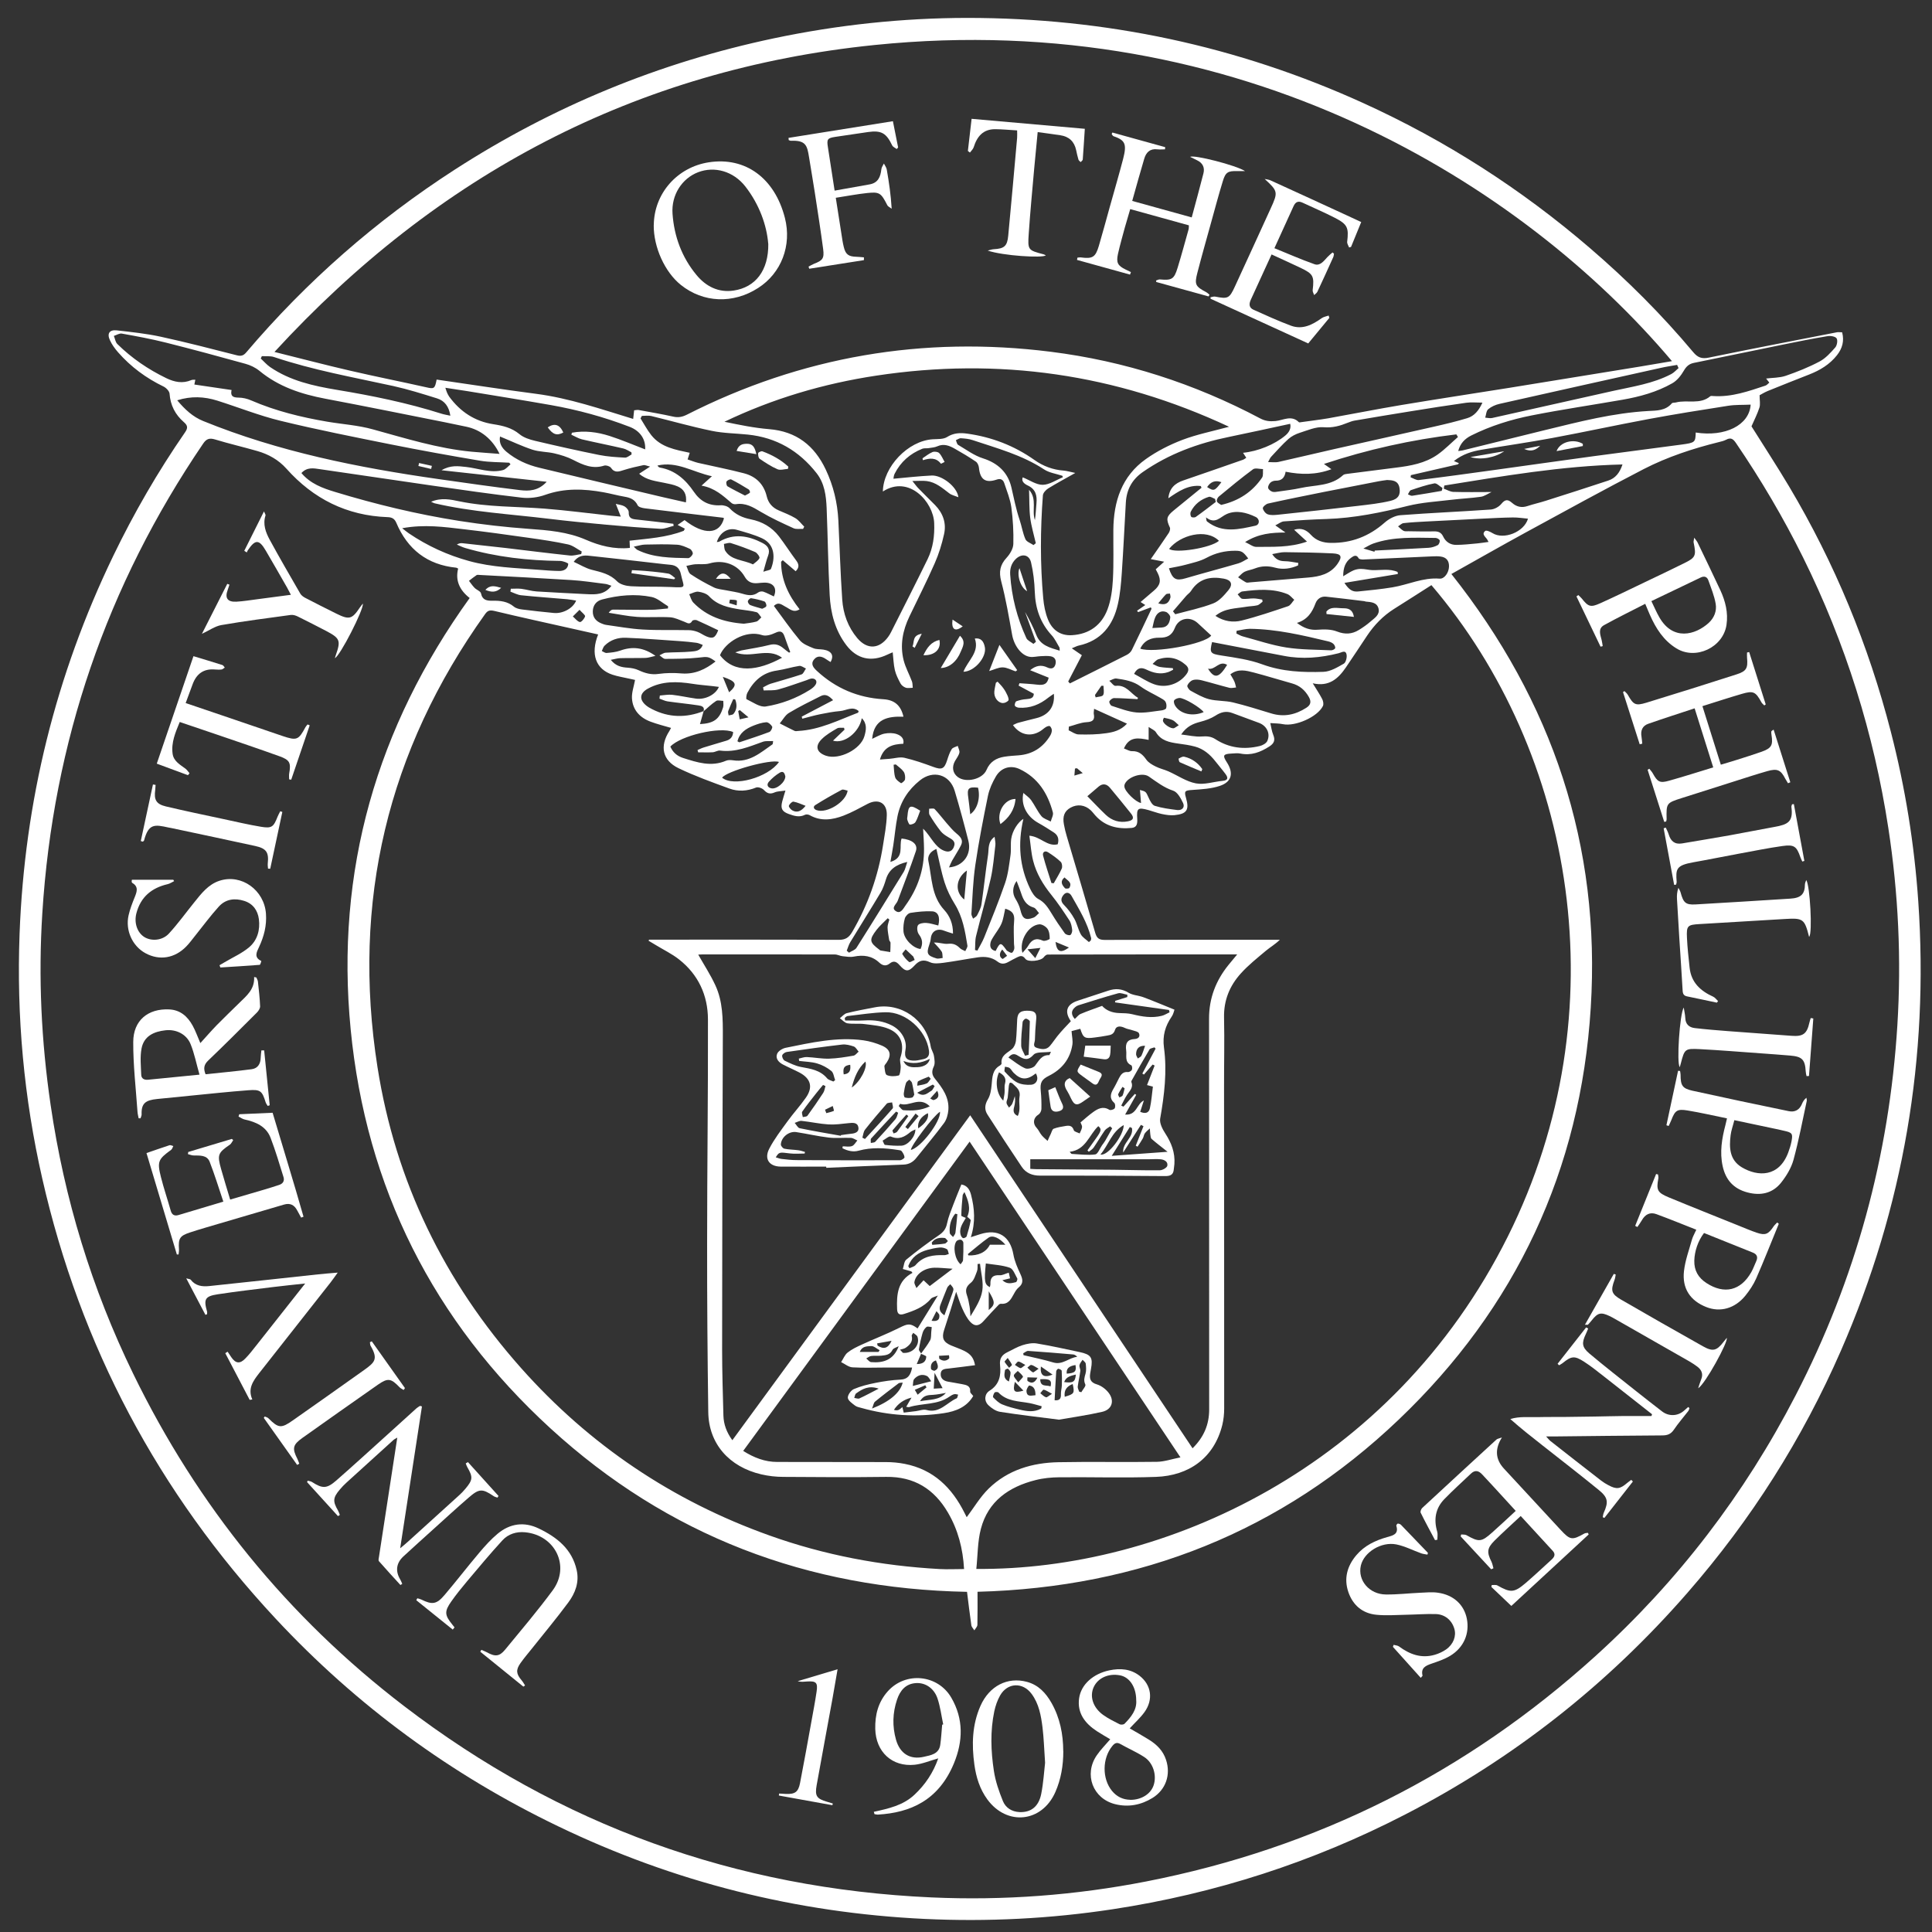 <?xml version="1.0" encoding="UTF-8"?><svg id="a" xmlns="http://www.w3.org/2000/svg" viewBox="0 0 300 300"><rect x="0" y="0" width="300" height="300" fill="#333333" stroke="none"/><defs><style>.b{fill:#fff;}</style></defs><path class="b" d="M286.05,51.62c.35,1.33,.02,2.49-.8,3.53-1.14,1.45-2.65,2.35-4.34,3.01-2.15,.84-4.29,1.69-6.43,2.56-.51,.21-.98,.51-1.25,.65,0,.79,.14,1.41-.03,1.93-.32,.99-.81,1.93-1.23,2.9,1.92,3.07,3.95,6.16,5.84,9.34,7.1,11.93,12.34,24.65,15.8,38.09,2.23,8.65,3.65,17.44,4.26,26.36,1.66,24.21-2.29,47.46-12,69.71-6,13.75-13.96,26.29-23.81,37.59-12.42,14.26-27.02,25.77-43.84,34.45-14.35,7.41-29.51,12.3-45.47,14.73-9.67,1.47-19.4,1.96-29.16,1.5-19.93-.95-38.93-5.72-56.93-14.39-16.65-8.01-31.31-18.76-43.89-32.27-18.17-19.52-30.29-42.29-36.21-68.32-2.85-12.51-4-25.18-3.52-37.99,.77-20.56,5.6-40.14,14.55-58.69,3.22-6.67,6.92-13.06,11.13-19.16,.49-.7,.44-1.08-.19-1.62-1.32-1.15-2.07-2.6-2.2-4.4-.03-.39-.52-.9-.92-1.1-2.71-1.31-5.09-3.06-7.08-5.33-.49-.56-.95-1.19-1.26-1.87-.49-1.04-.07-1.66,1.07-1.53,2.29,.26,4.59,.5,6.84,.99,3.96,.86,7.88,1.88,11.8,2.88,.63,.16,1.01,.07,1.44-.43,9.39-11.06,20.19-20.52,32.38-28.39,15.28-9.86,31.81-16.66,49.61-20.41,9.9-2.08,19.9-3.15,30-3.16,21.43,0,41.95,4.34,61.49,13.23,12.8,5.82,24.51,13.34,35.17,22.5,5.78,4.96,11.16,10.33,16.05,16.17,.69,.83,1.33,1.08,2.42,.85,6.61-1.36,13.24-2.64,19.87-3.93,.25-.05,.52,0,.83,0ZM109.26,110.43l-.57,2.01c2.15-.12,3.01-.75,3.59-2.59,.1-.31,.03-.68,.03-1.02-.38,0-.86-.16-1.12,.02-.7,.46-1.31,1.06-1.95,1.61,.25-.75-.36-.86-.8-.93-1.59-.24-3.19-.39-4.78-.62-.43-.06-.84-.29-1.26-.43l.06-.48c.64-.04,1.3-.18,1.92-.11,1.24,.14,2.46,.42,3.69,.59,1.43,.2,3.05-.61,3.56-1.82-.34-.04-.66-.09-.97-.12-1.04-.12-2.09-.19-3.13-.36-2.38-.37-4.71-.46-6.91,.74-1.29,.7-1.41,1.7-.28,2.63,.28,.23,.6,.41,.92,.57,2.61,1.33,5.28,1.37,7.99,.3Zm116.11-21.3c15.7,19.81,23.22,42.18,21.64,67.35-1.57,25.17-11.61,46.6-29.83,63.97-18.22,17.38-40.19,26.06-65.39,26.72,0,1.76,.02,3.45-.02,5.13,0,.29-.31,.58-.47,.86-.16-.26-.43-.51-.47-.79-.25-1.72-.45-3.45-.67-5.19-24.76-.47-46.46-8.7-64.69-25.39-18.19-16.66-28.63-37.41-31.02-61.97-2.39-24.58,4.03-46.88,18.48-66.96-1.55-1.21-2.26-2.71-1.79-4.57-.18-.09-.24-.14-.3-.14-4.5-.45-7.56-2.85-9.3-6.97-.28-.66-.7-.86-1.36-.88-6.32-.23-11.51-2.83-15.7-7.52-1.22-1.37-2.77-2.24-4.51-2.74-2.18-.63-4.4-1.14-6.57-1.8-.87-.26-1.34-.12-1.86,.65-14.98,22.03-23.3,46.35-24.97,72.92-.63,9.96-.16,19.88,1.29,29.76,2.13,14.58,6.38,28.52,12.83,41.76,9.98,20.49,23.97,37.75,42.07,51.6,24.17,18.49,51.52,28.34,81.9,29.7,11.19,.5,22.32-.33,33.33-2.48,26.5-5.18,49.74-16.88,69.74-34.99,12.81-11.6,23.16-25.14,31.1-40.5,9.32-18.03,14.53-37.2,15.79-57.44,.64-10.26,.16-20.48-1.4-30.64-2.25-14.69-6.65-28.71-13.25-42.04-3.05-6.16-6.54-12.07-10.41-17.75-.42-.61-.78-.91-1.51-.52-.34,.18-.74,.28-1.12,.37-4.04,1-8,2.3-11.7,4.2-6.15,3.18-12.22,6.52-18.3,9.83-3.85,2.1-7.66,4.28-11.58,6.47Zm-126.9-25.42c.29-.02,.49-.08,.67-.05,1.81,.33,3.63,.64,5.43,1.04,.76,.17,1.38,.04,2.07-.3,17.83-9.05,36.69-12.27,56.51-9.78,11.47,1.44,22.33,4.94,32.55,10.36,.77,.41,1.49,.48,2.36,.4,1.19-.11,2.47-.98,3.62,.17,.07,.07,.25,.02,.38,0,1.4-.2,2.81-.36,4.21-.6,3.76-.67,7.51-1.42,11.28-2.05,5.56-.93,11.13-1.77,16.7-2.66,6.77-1.09,13.53-2.19,20.3-3.3,1.66-.27,3.32-.56,5.07-.86C236.54,28.74,192.83,1.16,135.79,6.99c-37.06,3.79-67.89,20.13-93.17,47.66,4.11,1.02,7.89,2.02,11.71,2.9,3.95,.92,7.92,1.7,11.87,2.59,1.19,.27,1.33,.25,1.6-1.2,5.13,.74,10.27,1.54,15.43,2.21,5.16,.67,10.07,2.37,15.09,3.9l.15-1.34Zm53.12,179.91c28.92,.27,64.53-15.54,82.54-51.61,17.49-35.04,10.3-75.18-11.86-101.15-1.92,1.22-3.85,2.47-5.8,3.69-1.71,1.08-3.07,2.49-4.19,4.16-1.1,1.64-2.18,3.31-3.3,4.94-1.18,1.72-2.6,3.03-5.14,2.45,.57,.94,1.07,1.67,1.47,2.45,.16,.31,.25,.8,.11,1.08-.83,1.7-4.29,3.21-6.19,2.82-.65-.13-1.32-.12-1.98-.17,.15,.61,.22,1.26,.46,1.83,.34,.83,.13,1.33-.62,1.81-1.39,.89-2.81,1.43-4.49,1.09-.44-.09-.92-.02-1.38,0-1.3,.07-1.41,.29-.71,1.37,1.07,1.66,.77,3.03-1.09,3.65-1.34,.45-2.82,.53-4.25,.63-1.18,.08-1.32,.16-1.01,1.23,.54,1.86,.14,2.5-1.8,2.69-.64,.06-1.31-.05-1.94-.18-.71-.15-1.39-.42-2.08-.61-1.66-.46-1.86-.3-1.75,1.36,.04,.68-.02,1.33-.86,1.41-2.17,.21-4.14-.24-5.66-1.95-.24-.27-.46-.57-.72-.81-.9-.83-2.06-.97-3.11-.39-.94,.52-1.28,1.33-1.03,2.63,.11,.61,.26,1.22,.44,1.82,1.47,4.99,2.97,9.97,4.41,14.97,.24,.83,.57,1.12,1.48,1.12,8.73-.04,17.46-.02,26.19-.02h1c-.71,.7-1.5,1.15-2.17,1.71-1.33,1.12-2.72,2.22-3.88,3.51-1.73,1.91-2.67,4.17-2.61,6.85,.08,3.63-.01,7.27,0,10.91,0,16.6,.03,33.2,.02,49.8,0,.85-.09,1.72-.29,2.55-1.27,5.13-5.19,7.89-10.31,8.07-4.99,.18-9.98,.01-14.98,.06-1.24,.01-2.52,.13-3.72,.44-4.12,1.04-7.35,3.26-8.48,7.57-.52,1.98-.48,4.1-.71,6.25ZM92.85,98.51c-1.37-.31-2.65-.6-3.93-.88-4.05-.91-8.1-1.79-12.14-2.76-.69-.16-1.04-.1-1.45,.48-15.15,21.19-20.75,44.7-16.71,70.38,2.79,17.73,10.38,33.3,22.31,46.72,10.62,11.94,23.48,20.59,38.53,25.97,8.55,3.06,17.37,4.72,26.43,5.22,1.26,.07,2.54,0,3.81,0-.18-3.18-.94-6.1-2.5-8.76-2.13-3.66-5.24-5.61-9.58-5.55-5.32,.07-10.65,.04-15.97,0-1.15,0-2.31-.13-3.43-.39-5.02-1.17-8.17-4.78-8.24-9.65-.12-8.73-.19-17.46-.18-26.19,0-11.61,.16-23.21,.13-34.82-.01-3.73-1.5-6.96-4.5-9.31-1.08-.85-2.35-1.46-3.53-2.18-.4-.24-.8-.48-1.19-.71l.08-.17h.48c9.66,0,19.31-.02,28.97,.03,1.05,0,1.58-.36,2.09-1.23,2.44-4.18,4.03-8.66,4.78-13.43,.24-1.56,.55-3.13,.59-4.7,.06-1.91-1.32-2.63-2.99-1.75-1.22,.64-2.44,1.33-3.72,1.82-1.73,.66-3.52,.92-5.26-.07-.2-.11-.54-.16-.73-.06-.87,.44-1.67,.18-2.49-.11-1.07-.38-1.33-.85-1.05-1.95,.13-.5,.29-.98,.5-1.7-.7,.11-1.24,.09-1.69,.29-.69,.3-1.14,.17-1.65-.38-.26-.28-.91-.51-1.22-.38-1.39,.57-2.8,.65-4.16,.15-2.66-.97-5.33-1.93-7.87-3.15-2.52-1.21-2.96-3.42-1.43-5.78,.1-.16,.18-.33,.26-.48-1.09-.32-2.14-.58-3.16-.96-1.68-.62-2.8-1.82-2.91-3.64-.05-.91,.3-1.85,.48-2.85-.27-.06-.59-.13-.91-.2-.87-.2-1.75-.33-2.59-.61-2.6-.86-3.45-3.18-2.23-6.26Zm20.85,125.15c12.36-16.88,24.63-33.64,36.95-50.48,11.54,17.28,23.01,34.47,34.53,51.71,1.75-1.73,2.58-3.67,2.58-6.03-.02-20.24,0-40.47-.02-60.71,0-3.15,1.05-5.87,3-8.29,.42-.52,.85-1.03,1.37-1.66-9.94,0-19.69,0-29.43,.02-.21,0-.47,.23-.61,.42-.42,.57-2.45,.82-2.86,.24-.41-.57-.79-.47-1.27-.23-.47,.24-.94,.48-1.4,.74-.57,.31-1.09,.36-1.65-.08-.89-.69-1.94-.81-3.01-.66-1.79,.26-3.57,.61-5.37,.85-.7,.09-1.53,.19-2.11-.09-1.01-.48-1.68-.26-2.36,.48-.97,1.05-1.42,1.05-2.39-.06-.47-.54-.92-.69-1.51-.21-.56,.45-1.11,.32-1.6-.14-1.14-1.07-2.47-1.24-3.96-.94-.56,.11-1.16,0-1.74-.06-.41-.04-.8-.27-1.2-.27-6.84-.02-13.69-.01-20.53-.01-.28,0-.56,.03-.69,.03,.91,1.61,1.92,3.15,2.68,4.81,1.14,2.48,1.15,5.17,1.14,7.86-.07,16.23-.1,32.47-.11,48.7,0,3.4,.11,6.81,.2,10.21,.04,1.35,.48,2.58,1.39,3.83ZM190.83,66.26c-17.58-8.21-35.78-10.81-54.78-7.93-8.19,1.24-16.06,3.57-23.56,7.16,2.34,.49,4.63,.96,6.95,1.15,4.22,.35,7.01,2.53,8.78,6.27,1.19,2.52,1.82,5.15,1.96,7.91,.2,4.09,.32,8.19,.6,12.28,.15,2.2,.89,4.27,2.34,5.99,1.53,1.81,3.39,1.72,4.79-.19,.18-.24,.33-.5,.46-.76,1.9-3.77,3.82-7.53,5.67-11.32,.85-1.75,1.1-3.64,1.02-5.59-.12-3.28-3.92-7.54-7.97-4.91,.07-3.86,3.92-7.87,7.74-8.11,.75-.05,1.63,.02,2.21-.34,1.02-.65,2.04-.69,3.13-.54,3.82,.53,7.32,1.87,10.48,4.11,1.33,.94,2.84,1.51,4.5,1.63,.51,.04,1.02,.2,1.82,.37-1.57,.89-2.91,1.6-4.19,2.39-.37,.23-.81,.7-.84,1.09-.4,5.31-.43,10.64,.05,15.95,.1,1.13,.32,2.3,.75,3.35,.65,1.59,1.91,2.52,3.72,2.41,2.68-.16,4.59-1.56,5.51-4,.55-1.45,.75-3.07,.84-4.63,.14-2.57,.05-5.16,.07-7.73,.04-4.42,1.31-8.33,5.04-10.98,1.73-1.23,3.68-2.22,5.66-2.98,2.26-.86,4.67-1.34,7.25-2.04ZM115.41,225.3c1.68,1.06,3.38,1.71,5.27,1.71,5.62,.02,11.24,0,16.86,.02,.99,0,1.99,.09,2.95,.28,4.45,.87,7.32,3.69,9.28,7.61,.15,.3,.3,.59,.34,.67,1.13-1.5,2.09-3.15,3.41-4.44,2.98-2.91,6.78-4.02,10.85-4.1,5.09-.1,10.19,.02,15.28-.06,1.16-.02,2.32-.43,3.65-.69-11.01-16.49-21.85-32.72-32.74-49.03-11.77,16.09-23.44,32.03-35.16,48.03Zm21.2-107.36c.63-.05,1.06-.08,1.5-.11,.78-.06,1.6-.33,2.33-.16,1.52,.35,3.01,.87,4.47,1.41,1.32,.49,1.72,.34,2.16-1.03,.19-.59,.38-1.2,.71-1.72,.16-.26,.62-.35,.94-.51,.09,.36,.33,.75,.25,1.07-.11,.46-.45,.87-.69,1.3-.51,.93-.34,1.88,.45,2.47,1.27,.95,3.83,.35,4.45-1.1,.54-1.28,1.52-1.86,2.8-2.06,.71-.11,1.44-.16,2.16-.21,2.17-.16,3.8-1.2,4.92-3.04,.15-.24,.26-.55,.27-.83,0-.23-.13-.52-.3-.66-.11-.08-.43,.02-.61,.13-.31,.18-.57,.45-.88,.64-1.53,.94-3.16,.59-4.25-.94,.27-.12,.52-.27,.8-.35,.95-.26,1.9-.49,2.85-.73,1.9-.47,2.89-1.8,2.7-3.78-.31,.22-.58,.38-.82,.57-1.36,1.1-2.87,1.72-4.64,1.59-.22-.02-.56-.17-.6-.33-.05-.2,.09-.61,.24-.67,.5-.18,1.05-.3,1.59-.33,.62-.05,1.1-.16,1.12-.83l-2.36-1.27,.13-.37c.91,.07,1.82,.11,2.72,.22,1.13,.14,1.6-.11,1.82-1.08l-2.88-1.16c.88-.73,1.73-.88,2.66-.43,.58,.28,1.07,.19,1.26-.45,.18-.62-.04-1.16-.73-1.28-.5-.09-1.04-.04-1.55-.02-.55,.02-1.12,.18-1.65,.11-1.34-.17-2.49-1.74-2.79-3.44-.5-2.77-.97-5.56-1.69-8.28-.39-1.49-.19-2.57,.84-3.68,.52-.57,1.02-1.4,1.04-2.13,.05-1.9-.06-3.82-.31-5.7-.18-1.28-.69-2.51-1.1-3.75-.18-.54-.57-.76-1.17-.55-1.73,.59-2.58,0-2.76-1.83-.03-.33-.21-.77-.47-.95-1.06-.72-2.16-1.38-3.28-2.01-.84-.48-1.71-.83-2.71-.38-.42,.19-.91,.21-1.38,.29-.31,.05-.67-.02-.95,.09-1.91,.76-3.37,2.04-4.3,3.88-.15,.29-.16,.64-.19,.78,2.03-.18,3.99-.41,5.95-.5,1.54-.07,3.93,1.7,4.14,3.37-.57-.23-1.06-.33-1.41-.6-1.08-.82-2.1-1.73-3.51-1.91-.64-.08-1.3-.01-2.23-.01,.45,.55,.67,.87,.94,1.14,.85,.88,1.73,1.73,2.59,2.6,1.24,1.27,1.78,2.82,1.39,4.53-.34,1.53-.81,3.06-1.44,4.49-1.23,2.8-2.62,5.52-3.94,8.28-1.04,2.17-1.49,4.45-.89,6.81,.29,1.13,.88,2.18,1.29,3.28,.11,.3,.08,.65,.12,.98-.37,0-.77,.1-1.1-.02-.32-.11-.66-.38-.81-.67-.35-.66-.7-1.35-.87-2.07-.2-.87-.22-1.79-.33-2.75-.32,.14-.59,.24-.85,.37-2.46,1.17-4.68,.7-6.33-1.45-1.76-2.3-2.47-5.01-2.61-7.84-.24-4.49-.29-8.98-.47-13.47-.08-1.92-.32-3.83-1.55-5.41-2.73-3.49-6.27-5.56-10.71-6.01-1.86-.19-3.76-.2-5.59-.58-3.15-.65-6.25-1.54-9.38-2.3-.46-.11-.97-.02-1.46-.02l-.21,.39c.55,.87,1.03,1.79,1.67,2.6,1.5,1.9,3.77,2.27,5.97,2.74l-.33,1.03c.6,.2,1.11,.41,1.65,.54,2.36,.54,4.75,1,7.09,1.61,1.85,.48,3.09,1.66,3.55,3.59,.24,1.01,.87,1.75,1.85,2.17,.87,.38,1.77,.72,2.58,1.2,.54,.32,.93,.88,1.39,1.33l-.18,.35c-.5-.03-1.07,.09-1.49-.11-1.73-.79-3.46-1.58-5.09-2.55-1.22-.73-2.36-1.42-3.85-1.18-.21,.03-.49-.03-.65-.16-1.34-1.14-2.61-2.36-4.69-2.72l1.62-1.46c-2.91-.61-5.43-2.38-8.46-1.66,.11,.18,.25,.29,.4,.32,2.34,.41,3.96,1.86,5.24,3.74,1.02,1.5,2.35,2.22,4.18,2.11,.47-.03,1.1,.15,1.4,.48,.91,.96,2,1.45,3.26,1.7,1.77,.35,3.28,1.21,4.39,2.65,.94,1.23,1.77,2.54,2.7,3.78,.47,.63,.41,1.12-.11,1.63l-2-1.71-.26,.24c0,2.81,1.14,5.21,2.87,7.38-.95,.62-1.55-.09-2.23-.42-.52-.26-1.02-.82-1.76-.1,1.34,1.8,2.61,3.64,4.04,5.35,.49,.58,1.34,.9,2.08,1.21,.47,.2,1.03,.14,1.55,.22,1.28,.2,1.71,.91,1.13,1.93-.22-.14-.44-.26-.65-.41-.66-.47-1.37-.68-1.93,.03-.56,.71-.07,1.27,.47,1.77,2.92,2.7,6.36,4.15,10.31,4.39,1.68,.1,2.71,.91,3.12,2.71-2.42-.08-4.58,.32-4.86,3.44,.71-.32,1.29-.69,1.91-.81,.61-.12,1.32-.13,1.9,.07,.57,.2,1.21,.61,1.03,1.5-1.62,.07-3.08,.41-3.65,2.51Zm56.41-47.63c2.34-.23,4.89-1.29,6.54-2.66,.62-.51,.95-1.13,.78-1.84-3.2,.69-6.34,1.38-9.49,2.03-4.81,.98-9.34,2.63-13.4,5.46-1.68,1.17-2.51,2.73-2.63,4.72-.21,3.66-.38,7.31-.63,10.97-.11,1.6-.25,3.23-.6,4.79-.74,3.33-2.6,5.71-6.11,6.47-.27,.06-.53,.21-1.05,.42l1.56,1.07c-.79,1.52-1.45,2.8-2.12,4.08l.26,.3c2.95-1.48,5.91-2.94,8.85-4.44,.31-.16,.62-.44,.77-.75,1.04-2.11,2.04-4.25,3.05-6.38,.02-.04-.05-.12-.1-.24l-1.97,.74-.17-.22,1.28-.88-.73-.47c.73-.63,1.41-1.2,2.08-1.78,.98-.83,1.14-1.57,.59-2.69-.11-.22-.23-.44-.32-.61l1.31-1.18-2.08-.4c.97-1.4,1.9-2.72,2.79-4.06,.15-.23,.27-.63,.18-.84-.61-1.32-.55-1.72,.58-2.65,1.44-1.18,2.89-2.35,4.33-3.53l-.11-.27c-1.93-.22-3.46,.81-5.04,1.9,.15-1.53,1.01-2.32,2.3-2.76,3.1-1.06,6.19-2.14,9.29-3.22,.17-.06,.32-.19,.51-.31l-.5-.77Zm-146.22,3.14c1.39,1.66,3.29,2.35,5.2,2.93,6.34,1.93,12.78,3.48,19.33,4.51,3.57,.56,7.17,.97,10.78,1.23,3.03,.22,6,.45,8.86,1.69,2.13,.93,4.4,1.52,6.84,1.27l-.05-1.12c2.85-.33,5.73-.49,8.42-1.54l.16-.33-1.12-.58,1.08-.75c3.01,2.37,5.45,2.25,6.12-.28-.05-.03-.1-.09-.16-.09-4.05-.48-8.1-.96-12.14-1.46-.39-.05-.97-.19-1.1-.46-.43-.9-1.13-1.19-2.03-1.34-1.1-.19-2.17-.49-3.27-.69-3.05-.55-6.05-.67-9.06,.4-1.11,.4-2.42,.57-3.59,.44-4.67-.54-9.32-1.21-13.97-1.88-5.82-.83-11.63-1.72-17.44-2.55-.96-.14-1.98-.35-2.86,.61Zm-10.84-12.9c-.22,.97,.23,1.18,1.06,1.19,.67,0,1.38,.17,1.99,.44,3.79,1.64,7.76,2.61,11.81,3.3,2.36,.4,4.79,.55,7.08,1.19,5.06,1.39,10.07,2.97,15.33,3.47,1.41,.13,2.83,.22,4.34,.34-1.11-2.3-2.92-3.75-5.16-4.22-1.12-.24-2.24-.47-3.37-.7-6.18-1.23-12.34-2.48-18.53-3.65-3.74-.71-7.24-1.86-10.23-4.33-.61-.5-1.4-.88-2.17-1.09-4.1-1.14-8.22-2.25-12.35-3.29-2.26-.57-4.55-.99-6.84-1.4-.38-.07-.83,.23-1.24,.36,.18,.43,.24,.97,.55,1.27,2.23,2.19,4.78,3.93,7.59,5.29,1.26,.61,2.54,.88,3.89,.3,.16-.07,.37-.04,.62-.05l-.15,.74,5.77,.85Zm238.28-1.77c1-.13,2.08-.1,3.03-.42,1.8-.62,3.58-1.33,5.26-2.22,.95-.5,1.73-1.37,2.45-2.19,.28-.32,.41-1.12,.2-1.42-.21-.3-.95-.41-1.41-.33-2.26,.37-4.52,.82-6.77,1.28-4.66,.95-9.32,1.92-13.98,2.87-.73,.15-1.16,.53-1.55,1.2-.44,.76-1.06,1.55-1.81,1.97-2.39,1.36-5.03,2.08-7.72,2.55-4.69,.82-9.4,1.51-14.07,2.43-3.25,.64-6.42,1.63-9.41,3.12-1.01,.51-1.71,1.22-2.03,2.41,.3-.04,.49-.04,.68-.09,4.3-1.06,8.59-2.13,12.89-3.18,5.26-1.28,10.51-2.64,15.95-2.94,1.28-.07,2.67-.03,3.65-1.19,.11-.13,.43-.08,.65-.14,1.75-.45,3.73,.38,5.32-.96,.1-.08,.32-.04,.49-.03,2.83,.18,5.45-.75,8.07-1.62,.22-.07,.39-.29,.61-.47l-.5-.63Zm-246.72,3.38c1.18,1.41,2.42,2.57,4.04,3.22,11.73,4.77,24.04,7.23,36.51,9.01,4.23,.6,8.46,1.21,12.7,1.72,1.37,.16,2.81,.13,4.12-1.3-5.53-.61-10.8-1.19-16.33-1.79,1.4-.83,2.62-.64,3.82-.51,1.91,.21,3.79,1.01,5.74,.48,.43-.12,.77-.58,1.15-.88l-.19-.26c-1.51-.1-3.05-.06-4.53-.31-4.63-.78-9.24-1.61-13.84-2.53-5.72-1.15-11.45-2.28-17.12-3.66-3.34-.81-6.56-2.1-9.85-3.14-2.01-.63-4.05-.74-6.23-.05Zm204.07,14.25c-.6,.28-1.1,.65-1.64,.73-1.53,.22-3.08,.28-4.61,.47-2.25,.27-4.53,.4-6.72,.94-4.16,1.04-8.33,1.9-12.63,2.04-2.21,.07-4.42,.2-6.62,.37-.43,.03-.84,.38-1.34,.62l1.58,1.11c-2.16,.01-4.15,.15-6.27,1.48,.74,.34,1.24,.76,1.73,.75,2.54-.03,5.12,.14,7.88-.82l-2-1.84c1.15-.35,1.93,.05,2.59,.77,.83,.92,1.9,1.26,3.1,1.27,3.21,.05,5.97-1.03,8.38-3.16,.65-.57,1.59-1.08,2.43-1.14,4.67-.36,9.35-.55,14.03-.88,.58-.04,1.27-.42,1.64-.87,.59-.72,1.01-.75,1.68-.16,.68,.6,1.47,.8,2.39,.49,.93-.31,1.9-.52,2.83-.82,3.25-1.03,6.49-2.07,9.72-3.14,1.08-.36,1.76-1.17,2.2-2.5-9.46,.23-18.56,1.81-27.67,3.27l-.08,.49c.49,.17,.98,.48,1.48,.5,1.91,.06,3.82,.02,5.93,.02Zm40.25-13.58c-1.21,.06-2.37,0-3.5,.18-4.12,.64-8.24,1.3-12.34,2.06-4.99,.93-9.96,2.01-14.95,2.94-3.64,.68-7.32,1.2-10.97,1.82-1.48,.25-2.92,.66-4.32,1.76l.78,.33-.15,.18c-2.44,.56-4.88,1.12-7.31,1.68l-.04,.34c.43,.15,.87,.47,1.28,.42,3.91-.48,7.82-1.02,11.72-1.56,5.11-.7,10.21-1.44,15.32-2.13,4.59-.62,9.19-1.2,13.77-1.82,2.08-.28,2.14-.36,2.18-1.87,4.54,.72,8.33-1.12,8.53-4.33Zm-112.97,60.27c.47,.42,.94,.72,1.24,1.14,.57,.8,.98,1.73,1.6,2.49,.33,.4,.96,.57,1.45,.84,.12-.48,.44-1.01,.33-1.42-.79-2.95-2.31-5.38-5.17-6.73-1.41-.66-2.88-.22-3.68,1.15-.54,.92-1.01,1.95-1.23,2.99-.73,3.57-1.43,7.14-1.96,10.75-.37,2.5-.44,5.05-.61,7.58-.02,.25,.17,.5,.26,.76,.21-.17,.51-.3,.62-.52,.28-.55,.59-1.12,.68-1.71,.38-2.57,.64-5.15,1.03-7.72,.13-.9-.08-1.98,1.01-2.76,.05,.53,.17,.92,.12,1.3-.21,1.73-.34,3.48-.72,5.17-.68,3-1.55,5.96-2.28,8.95-.17,.69-.11,1.44-.16,2.16l.37,.09c.35-.68,.77-1.34,1.05-2.04,1.12-2.8,2.27-5.6,3.25-8.45,.47-1.37,.63-2.87,.84-4.32,.12-.83-.01-1.7,.11-2.54,.18-1.27,1.05-2.59,1.89-3.11-.9,3.9-.59,7.45,1.05,10.86,.29,.6,.71,1.29,1.26,1.58,1.02,.53,1.54,1.39,2.09,2.29,.63,1.04,1.31,2.05,2.02,3.03,.15,.21,.6,.36,.84,.29,.18-.05,.35-.52,.32-.78-.06-.51-.16-1.07-.43-1.49-.89-1.36-1.8-2.73-2.82-3.99-1.28-1.59-2.31-3.3-2.81-5.26-.32-1.24-.39-2.54-.59-3.91,1.76,.14,2.77,1.74,4.4,1.33,.24-.8,.04-1.42-.61-1.84-.8-.52-1.6-1.03-2.43-1.49-1.75-.98-2.72-2.78-2.29-4.66ZM69.15,60.2c.17,.51,.21,.66,.28,.8,.1,.21,.2,.42,.33,.6,1.71,2.33,3.97,3.83,6.84,4.27,1.48,.23,2.85,.54,4.07,1.55,.65,.54,1.57,.83,2.41,1.03,3.31,.78,6.64,1.53,9.97,2.2,1.3,.26,2.65,.34,3.99,.41,.33,.02,.69-.31,1.03-.49l-.02-.33c-.42-.21-.82-.5-1.26-.6-2.14-.5-4.29-.92-6.43-1.42-.57-.14-1.1-.48-1.64-.72l.09-.31c1.98-.36,3.94-.1,5.83,.5,1.88,.6,3.7,1.39,5.54,2.09,.1-1.54-.75-2.87-2.43-3.51-3.95-1.52-8.03-2.63-12.2-3.37-4.33-.76-8.67-1.46-13-2.17-1.05-.17-2.1-.32-3.4-.52Zm70.82,70c1.67,.17,2.6,.89,2.25,1.95-.87,2.6-1.88,5.16-2.83,7.73-.19,.53-1.06,1.08-.3,1.59,.75,.51,1.16-.37,1.51-.86,1.9-2.63,2.92-5.57,2.88-8.84-.01-1.03-.09-2.06-.14-3.09,.67,.64,1.11,1.4,1.65,2.08,.37,.47,.82,.96,1.34,1.22,.6,.31,1.36,.48,1.76-.41,.4-.9-.22-1.22-.85-1.58-.43-.25-.88-.55-1.18-.93-.62-.8-1.19-1.64-1.71-2.51-.15-.25-.06-.64-.07-.97,.29,0,.7-.1,.85,.05,.65,.68,1.21,1.44,1.83,2.15,.5,.57,.98,1.17,1.57,1.65,.62,.51,1.09,1.03,.69,1.83-.41,.82-.93,1.58-1.38,2.38-.17,.3-.29,.63-.48,1.05,2.24-.18,3.54-2.04,3.01-4.13-.66-2.6-1.36-5.2-2.13-7.77-.77-2.55-3.34-3.27-5.4-1.61-1.82,1.46-3.02,3.31-3.48,5.58-.3,1.48-.42,2.99-.65,4.49-.12,.81-.28,1.61-.45,2.59,2.26-.67,1.29-2.45,1.74-3.63ZM230.19,62.52c-.96,0-1.75-.09-2.52,.02-2.89,.41-5.77,.86-8.66,1.33-2.89,.46-5.78,.95-8.67,1.44-.35,.06-.7,.19-1.03,.32-1.21,.49-2.37,.83-3.78,.71-1.2-.1-2.48,.48-3.69,.86-.63,.2-1.29,.53-1.78,.97-.96,.86-1.81,1.83-2.69,2.77-.17,.19-.26,.45-.46,.81,.66,0,1.13,.08,1.56-.01,2.91-.65,5.82-1.35,8.73-2.01,5.17-1.17,10.35-2.31,15.52-3.49,1.72-.39,3.44-.8,5.12-1.31,1.08-.33,1.79-1.17,2.34-2.39ZM62.47,82.04c.48,.37,.74,.59,1.02,.78,2.88,1.95,6,3.38,9.36,4.3,3.56,.98,7.22,1.07,10.85,1.36,1.05,.08,2.11,.17,3.16,.18,.72,0,1.33-.33,1.38-1.1,0-.14-.82-.45-1.26-.46-4.99-.05-9.91-.6-14.72-2-.45-.13-.88-.35-1.32-.54,.35-.21,.62-.24,.87-.21,2.26,.25,4.51,.49,6.77,.75,3.3,.39,6.59,.81,9.9,1.16,.58,.06,1.18-.14,1.77-.22l.08-.4c-.7-.38-1.36-.93-2.11-1.1-2.02-.44-4.07-.74-6.12-1.03-3.35-.48-6.71-.94-10.07-1.33-3.07-.36-6.15-.79-9.57-.16Zm163.92-14.18l-.25-.41c-6.96,.83-13.77,2.34-20.56,4.59l1.16,.82c-2.4,.9-4.73,.86-7.11,.39-.15,.95-.63,1.41-1.56,1.39-.27,0-.62,.12-.81,.31-.2,.2-.4,.58-.34,.82,.05,.24,.39,.51,.66,.59,.29,.09,.65,0,.98-.04,1.14-.17,2.28-.29,3.4-.54,2.24-.5,4.72-.26,6.59-2,.15-.14,.42-.17,.65-.2,2.51-.33,5.02-.65,7.53-.96,2.3-.28,4.58-.68,6.51-2.04,1.13-.8,2.1-1.81,3.15-2.72Zm-35.34,36.85c.22,.38,.45,.73,.62,1.11,.13,.29,.19,.62,.27,.93-.34,.02-.7,.13-1.01,.06-1.46-.37-2.9-.81-4.36-1.18-.44-.11-.95-.16-1.36-.02-.35,.12-.71,.5-.84,.84-.07,.19,.26,.67,.52,.81,.92,.5,1.85,1.05,2.85,1.31,1.2,.31,2.5,.21,3.71,.5,2,.48,3.97,1.11,5.95,1.71,1.97,.6,3.76,.21,5.45-.88,.69-.44,.79-.96,.39-1.67-.6-1.06-1.42-1.78-2.61-2.11-1.98-.55-3.95-1.17-5.94-1.69-1.2-.31-2.44-.65-3.64,.28Zm-113.41-36.92c-.17,1,.26,1.74,1,2.36,1.5,1.25,3.23,2.03,5.1,2.48,6.38,1.54,12.76,3.05,19.15,4.56,1.19,.28,2.39,.54,3.62,.82,.16-1.25-.31-2.04-1.26-2.47-.64-.29-1.37-.41-2.08-.56-1.35-.29-2.77-.4-3.92-1.42l1.7-1.11c-.5-.11-.8-.28-1.06-.22-1.02,.21-2.04,.45-3.03,.76-.76,.24-1.41,.5-2-.36-.17-.24-.74-.42-1.04-.33-1.78,.57-3.27-.09-4.8-.88-.91-.47-1.93-.78-2.94-1.02-1.11-.26-2.31-.22-3.39-.57-1.67-.55-3.27-1.32-5.07-2.06Zm17.31,23.17c-.4-.13-.67-.26-.96-.29-1.76-.22-3.52-.49-5.28-.6-4.74-.3-9.48-.54-14.21-.79-.16,0-.37-.06-.49,.02-.41,.27-.8,.59-1.19,.89,.29,.36,.54,.76,.87,1.09,.31,.32,.93,.52,1,.86,.22,1.07,.93,1.15,1.77,1.14,1.2-.02,2.34,.09,3.34,.92,.33,.27,.84,.39,1.28,.44,1.63,.21,3.26,.38,4.89,.54,1.42,.15,3.03-.73,3.49-1.92-.47-.07-.91-.17-1.37-.21-2.39-.21-4.79-.37-7.17-.62-.57-.06-1.11-.36-1.66-.56l.06-.45c.54,0,1.08-.05,1.61,.01,.81,.1,1.6,.36,2.4,.41,2.59,.17,5.19,.28,7.79,.42,1.39,.07,2.77,.11,3.83-1.31ZM40.67,55.28l-.18,.39c.48,.44,.91,.95,1.44,1.32,3.12,2.14,6.7,2.93,10.35,3.54,5.5,.91,10.95,2.02,16.28,3.71,.42,.13,.86,.2,1.37,.31-.21-1.41-.88-2.32-2.07-2.69-2.25-.7-4.5-1.41-6.8-1.92-6.21-1.36-12.47-2.47-18.51-4.5-.58-.19-1.25-.1-1.88-.14Zm124.37,18.83l-.08-.23c-.96-.32-2.04-.46-2.85-1-3.41-2.24-7.29-3.27-11.08-4.54-.58-.2-1.22-.25-1.84-.29-.25-.01-.51,.2-.76,.3,.11,.25,.16,.62,.35,.73,1.26,.74,2.48,1.66,3.85,2.09,2.34,.74,3.87,2.21,4.41,4.48,.4,1.7,.72,3.42,1.29,5.09,.33,.99,.48,2.04,.9,2.99,.18,.41,.82,.61,1.25,.91l.36-.29c-.3-1.32-.7-2.62-.87-3.96-.17-1.37-.12-2.77-.18-4.33,1.3,1.44,.38,3.21,.91,4.7,.13-.87,.16-1.74,.24-2.61,.11-1.21-.11-2.19-1.36-2.77-.47-.22-1.04-.63-.77-1.26,1.07,.43,2.09,1.17,3.1,1.16,1.06-.01,2.1-.76,3.15-1.18Zm9.48,42.11c.47,.17,.86,.43,1.25,.42,1.07-.04,1.67,.52,2.24,1.33,.33,.46,.91,.79,1.44,1.05,.62,.32,1.33,.47,1.97,.75,1.43,.63,2.78,1.59,4.27,1.87,1.32,.25,2.77-.26,4.17-.39,.86-.08,.85-.49,.45-1.04-.51-.69-1.08-1.34-1.6-2.01-.83-1.06-1.83-1.91-3.15-2.27-.85-.23-1.73-.35-2.61-.47-1.36-.19-2.66-.44-3.46-1.76-.19-.31-.63-.47-1.13-.82v2.01c-1.51-.29-2.99-.62-3.83,1.32Zm-63.4-13.5c-1.13-.84-1.32-.75-2.6-.61-1.73,.19-3.48,.19-5.22,.2-.3,0-.6-.36-.9-.55,.32-.14,.64-.39,.97-.41,1.3-.09,2.62-.05,3.91-.17,.67-.07,1.48-.06,1.84-1.04-.34-.12-.66-.29-.99-.33-.81-.11-1.63-.19-2.46-.25-2.83-.19-5.65-.42-8.48-.53-1.24-.05-2.42,.33-3.33,1.25-.2,.2-.27,.54-.41,.81,.25,.11,.52,.33,.76,.3,.71-.06,1.44-.13,2.11-.37,1.87-.67,3.59-.51,5.46,.82-.66,.14-1.08,.3-1.51,.32-1.32,.04-2.64,0-3.97,.04-.43,.01-.86,.15-1.46,.26,.8,.99,1.69,1.16,2.66,1.22,.56,.04,1.15,.15,1.66,.39,1.01,.47,1.98,.74,3.13,.57,1.16-.16,2.37-.17,3.55-.07,2.05,.16,3.7-.63,5.26-1.85Zm104.22-28.18c-.42,.06-.85,.11-1.26,.19-2.84,.55-5.68,1.1-8.51,1.66-2.89,.58-5.79,1.16-8.67,1.8-.33,.07-.84,.53-.81,.74,.06,.35,.42,.81,.76,.93,.47,.17,1.04,.12,1.56,.07,4.15-.44,8.31-.89,12.45-1.38,1.69-.2,3.4-.38,5.06-.78,1.24-.29,1.57-.99,1.39-2.02-.21-1.15-1.07-1.18-1.97-1.22Zm-6.57,15.98c.71,1.08,1.25,1.41,2.15,1.32,1.77-.18,3.54-.35,5.29-.64,2.45-.4,4.75-1.56,7.33-1.35,.76,.06,1.43-.94,1.46-1.86,.03-.89-.39-1.45-1.29-1.57-.42-.06-.85-.05-1.27-.03-3.6,.16-7.19,.33-10.79,.49-.23,0-.6-.04-.68-.19-.37-.68-.83-.32-1.16-.09-.89,.63-1.24,1.54-1.24,2.88,.64-.37,1.08-.69,1.57-.9,.37-.16,.8-.25,1.19-.24,.6,0,1.19,.17,1.78,.19,1.31,.03,2.65-.27,3.91,.28l.04,.32-8.3,1.38Zm-97.25,7.34c-1.14-.54-2.23-1.07-3.34-1.56-.19-.08-.62-.02-.69,.11-.39,.68-.79,.29-1.24,.13-.72-.27-1.45-.64-2.19-.69-1.7-.1-3.42,.05-5.12-.06-1.48-.1-2.95-.42-4.42-.64,.22-.32,.44-.49,.66-.49,1.95,0,3.89,.05,5.84,.03,.9,0,1.8-.14,2.7-.21l.02-.34c-.84-.49-1.63-1.25-2.54-1.44-2.58-.53-5.18-.28-7.72,.39-.85,.22-1.4,.86-1.43,1.81-.03,.99,.52,1.59,1.4,1.93,.21,.08,.43,.17,.66,.2,1.88,.26,3.76,.61,5.66,.72,2.39,.14,4.79,.05,7.19,.1,.45,0,.91,.11,1.33,.26,.49,.18,.92,.51,1.4,.71,1,.41,1.37,.23,1.83-.95Zm149.12-40.71l-.22-.49c-.84,.15-1.69,.27-2.52,.46-8.35,1.85-16.7,3.71-25.05,5.59-.63,.14-1.28,.43-1.76,.83-.31,.26-.32,.86-.47,1.31,.36,.02,.73,.13,1.06,.06,6.27-1.39,12.53-2.82,18.8-4.21,3.07-.68,6.21-1.13,9.04-2.62,.42-.22,.75-.61,1.13-.93Zm-23.36,23.39c-.79-.07-1.57-.2-2.35-.19-1.61,.02-3.23,.11-4.84,.19-2.9,.14-5.79,.29-8.69,.44-1.15,.06-2.3,.12-3.45,.25-.3,.03-.57,.33-.86,.5,.28,.24,.53,.52,.84,.69,.21,.11,.52,.07,.78,.07,1.32,.02,2.64,.05,3.96,.02,.66-.01,1.11,.15,1.42,.79,.39,.84,1.12,1.32,2.05,1.31,1.08-.01,2.17-.13,3.25-.23,.56-.05,1.12-.15,1.75-.23-.13-.24-.17-.32-.22-.4-.26-.41-.91-.81-.29-1.31,.17-.14,.79,.13,1.12,.34,1.73,1.08,4.91-.14,5.52-2.25Zm-148.19,6.7c.99,.45,1.85,.99,2.78,1.23,1.44,.37,2.83,.64,3.95,1.8,.48,.49,1.41,.72,2.15,.76,2.04,.12,4.1,.03,6.14,.12,2.69,.13,2.07,.15,1.62-1.99-.18-.88-.69-1.38-1.61-1.46-.66-.05-1.31-.14-1.96-.21-3.4-.38-6.79-.79-10.19-1.14-.94-.1-1.97-.34-2.89,.89Zm94.32,26.81c1.18,.13,2.19,.39,3.19,.31,.8-.06,1.45-.02,2.13,.42,2.13,1.38,4.46,1.65,6.89,1.06,.43-.1,.99-.41,1.16-.77,.52-1.14-.05-2.34-1.25-2.81-1.37-.53-2.77-1-4.14-1.53-.99-.38-1.81-.16-2.68,.41-.69,.44-1.52,.73-2.32,.94-1.11,.29-2.11,.69-2.97,1.96Zm-18.86-13.01c-.02-.32,0-.43-.04-.5-.39-.64-.71-1.36-1.21-1.9-1.76-1.92-2.53-4.16-2.62-6.74-.05-1.53-.23-3.08-.58-4.57-.29-1.23-1.44-1.42-2.36-.54-.69,.66-.94,1.5-.88,2.43,.22,3.44,1.07,6.73,2.51,9.86,.18,.39,.72,.6,1.1,.9l.39-.32-1.69-4.63c.65,1.15,1.26,2.31,1.73,3.53,.64,1.66,2.08,2,3.66,2.48Zm36.83-4.32c1.11,.84,2.08,1.16,3.28,1.06,.98-.08,2.06-.07,2.95,.28,1.24,.48,2.31,.42,3.38-.23,.64-.39,1.27-.83,1.84-1.33,.6-.53,1.46-1.02,1.23-1.99-.24-.99-1.17-1.02-2-1.1-.06,0-.12-.06-.19-.06-1.99-.24-3.97-.49-5.96-.7-.79-.08-1.38,.35-1.64,1.04-.51,1.37-1.23,2.53-2.9,3.04Zm.22-9.32l-.04,.4c-1.14,.5-2.33,.68-3.54,.35-1.09-.3-2.12-.29-3.17,.12-.52,.21-1.09,.27-1.59,.51-.38,.19-.68,.57-1.01,.86,.41,.27,.8,.56,1.23,.79,.15,.08,.39,.02,.59,0,3.02-.25,6.04-.5,9.06-.75,1.79-.15,3.46-.54,4.57-2.14,.76-1.1,.6-1.54-.72-1.61-2.5-.12-5.01-.17-7.52-.19-.6,0-1.19,.18-1.91,.3,.53,.83,1.12,1.09,1.92,1.1,.71,0,1.42,.17,2.13,.27Zm-13.39,12.31c-.43,1.68-.25,1.81,1.48,2.08,2.13,.33,4.31,.63,6.32,1.37,3.11,1.14,6.3,1.27,9.51,1.16,1.07-.04,2.17-.71,3.15-1.27,.32-.19,.52-.99,.42-1.43-.16-.76-.79-.29-1.22-.19-2.81,.71-5.64,.97-8.51,.41-3.69-.71-7.39-1.42-11.15-2.14Zm-79.8,17.1l-.1-.34c.31-.13,.6-.29,.92-.39,1.19-.37,2.38-.71,3.57-1.07,.67-.2,1.01-.66,1.04-1.34-2-.89-8.16,.55-9.75,2.26,.39,.88,1.01,1.45,1.96,1.76,2.2,.7,4.38,1.43,6.7,.43,.31-.13,.73-.11,1.08-.06,2.54,.39,4.27-1.2,6.12-2.48,.07-.05,.05-.24,.1-.51-.58,.03-1.13-.05-1.59,.11-2.15,.77-4.26,1.68-6.64,1.37-.36-.05-.76,.23-1.14,.26-.76,.04-1.52,.01-2.28,.01Zm36.98,15.02c-.99,.4-1.39,1.14-1.23,1.87,.56,2.61,.44,5.42,2.47,7.61,.83,.9,1.37,2.12,1.35,3.66-.57-.18-.99-.3-1.4-.46-1.07-.42-1.95,.1-2.05,1.23-.03,.32-.12,.64-.23,.95-.47,1.37-.33,1.7,1.11,2.13,.29,.09,.65-.04,.97-.07-.05-.33,0-.73-.16-.99-.34-.51-.79-.94-1.2-1.4,.8-.05,1.53,.27,2.22,.19,.81-.09,1.31,.17,1.83,.69,.21,.21,.54,.3,.82,.45,.12-.29,.37-.6,.33-.86-.36-2.23-.73-4.45-1.96-6.44-.65-1.05-1.21-2.18-1.58-3.35-.53-1.68-.85-3.42-1.28-5.23Zm-25.23-39.21c.56-1.23-.02-2.16-1.45-2.15-.36,0-.72,.05-1.08,.08-.86,.08-1.53-.19-1.98-.98-1.11-1.95-3.32-2.72-5.5-2.08-.7,.2-1.49,.07-2.23,.13-.45,.04-.89,.17-1.34,.25,.21,.44,.31,1.06,.66,1.29,1.15,.77,2.36,1.44,3.6,2.05,.57,.28,1.26,.32,1.9,.45,.86,.18,1.74,.28,2.57,.54,.86,.26,1.65,.38,2.43-.21,.19-.14,.55-.19,.78-.12,.57,.2,1.1,.49,1.65,.75Zm-1.58,14.58l-.09-.47c.39-.19,.76-.43,1.17-.56,1.6-.49,3.21-.92,4.8-1.45,.3-.1,.46-.6,.69-.91-.35-.15-.72-.46-1.04-.41-1.16,.18-2.3,.55-3.47,.72-2.2,.31-3.62,1.6-4.6,3.48-.15,.28-.21,.92-.12,.97,.98,.46,2.07,1.28,2.99,1.13,2.42-.39,4.75-1.26,6.86-2.59,.32-.21,.66-.46,.86-.78,.34-.52,.03-1.01-.59-.97-.28,.02-.55,.17-.83,.27-1.46,.48-2.89,1.03-4.37,1.43-.71,.19-1.5,.11-2.25,.15Zm3.93-5.85l.2-.1c-.29-.79-.61-1.57-.87-2.37-.26-.79-.62-1.02-1.46-.61-.61,.29-1.45,.55-2.03,.35-2.63-.88-5.79,1.17-6.55,3.12,2.25,2.92,5.89,2.44,9.64,.39-2.26-1.67-4.83,.17-7.27-.83,.46-.14,.72-.25,.99-.31,1.45-.28,2.91-.48,4.34-.85,.89-.23,1.53,0,2.17,.54,.27,.23,.56,.44,.85,.66Zm6.85,7.37c-.61-.65-1.15-1.02-1.91-.64-1.66,.84-3.35,1.66-4.94,2.62-.59,.35-.96,1.08-1.43,1.63,.77,.39,1.52,.79,2.3,1.16,.16,.08,.39,.02,.59,.01,3.32-.18,6.24-1.68,9.26-2.83,.04-.01,.05-.11,.1-.26-.95-.81-1.92-.08-2.86,0-1.04,.09-2.07,.28-3.1,.49-.94,.19-1.86,.46-2.79,.7l-.09-.32c1.58-.83,3.17-1.66,4.86-2.55Zm59.37-13.09c1.32,.87,2.73,1.06,4.06,.73,2.44-.61,4.83-1.43,7.22-2.23,.39-.13,.65-.65,.96-1-.35-.3-.65-.71-1.06-.88-2.28-.91-4.65-.71-7-.41-.26,.03-.49,.29-.73,.45,.24,.24,.45,.65,.71,.69,.57,.08,1.18-.07,1.77-.06,.45,0,.9,.12,1.34,.18l.05,.33c-.27,.19-.52,.49-.82,.56-.57,.14-1.17,.13-1.75,.23-1.59,.28-3.29,.2-4.74,1.4Zm3.29,2.31l-.03,.43c.33,.15,.65,.36,1,.45,2.24,.6,4.46,1.36,6.74,1.72,2.29,.36,4.64,.33,6.96,.44,.22,.01,.58-.17,.63-.33,.06-.19-.1-.51-.27-.67-.2-.19-.5-.31-.77-.38-4.01-.96-8.03-1.91-12.18-1.96-.69,0-1.38,.2-2.08,.31Zm-15.02,24.72c.97,.25,.93,.27,1.36,1.21,.22,.48,.54,1.13,.96,1.26,1.12,.35,2.3,.5,3.47,.65,.76,.09,1.23-.42,.92-1.08-.35-.74-.87-1.7-1.53-1.92-1.46-.48-2.59-1.38-3.8-2.21-1.03-.7-3.27,.06-3.74,1.21-.05,.12-.06,.26-.04,.39,.06,.71,1.73,2.38,2.58,2.52l-.17-2.03Zm5.14-27.74l.35,.46c1.98-.54,4.01-.95,5.91-1.69,.91-.35,1.68-1.25,2.34-2.04,.76-.92,.45-1.59-.71-1.8-2.06-.38-3.86-.02-5.08,1.9-.19,.3-.51,.5-.75,.77-.69,.79-1.37,1.6-2.06,2.4Zm5.93,3.76c-.72-.67-1.4-1.29-2.07-1.91-1.19-1.12-2.96-.83-3.56,.71-.46,1.19-1.21,1.56-2.41,1.54-1.27-.02-2.37,.42-2.97,1.7,1.98,.76,10.1-.71,11.01-2.03Zm-11.35,9.67l-.11,.22c-.12-.01-.25-.02-.37-.03-1.08-.05-2.16-.14-3.25-.14-.26,0-.61,.27-.73,.51-.07,.15,.17,.63,.36,.69,1.27,.4,2.54,.91,3.84,1.03,1.28,.12,2.6-.17,3.9-.32,.26-.03,.67-.17,.72-.34,.09-.31,.06-.74-.11-1.01-.17-.28-.55-.46-.86-.64-.99-.57-2.06-1.04-2.98-1.71-1.15-.85-2.45-1.06-3.78-1.25-.34-.05-.73,.22-1.1,.35,.33,.28,.69,.83,.98,.79,1.67-.21,2.34,1.21,3.47,1.85Zm17.11-21.62c-.81-1.08-1.03-1.21-2.06-1.21-1.56,0-3.02,.34-4.43,1.1-.98,.53-2.13,.77-3.23,1.07-.84,.23-1.71,.37-2.6,.55,.56,1.74,1.12,1.98,2.57,1.56,2.73-.8,5.48-1.52,8.21-2.32,.53-.15,1.01-.5,1.54-.76Zm-78.33,10.12c.52-.08,1.25-.14,1.94-.33,.3-.08,.52-.43,.78-.65-.25-.28-.45-.73-.75-.81-.81-.22-1.67-.29-2.51-.42-1.79-.29-3.53-.62-4.86-2.06-.38-.41-1.08-.62-1.66-.7-.45-.06-.95,.25-1.42,.39,.21,.45,.33,.99,.66,1.32,2.08,2.13,4.71,3.03,7.82,3.26Zm25.38,36.99c-1.78,.41-2.84,1.19-3.31,2.7-.22,.72-.46,1.45-.85,2.09-1.53,2.57-3.13,5.09-4.68,7.65-.25,.41-.38,.89-.56,1.34l.35,.31c.39-.25,.94-.4,1.16-.75,2.48-3.91,4.91-7.86,7.34-11.8,.24-.39,.32-.88,.55-1.54Zm-9.74-20.53l-.08-.3c-.36,.02-.79-.07-1.07,.09-.84,.49-1.71,.99-2.39,1.67-1.1,1.09-.8,2.08,.66,2.58,2.04,.69,5.39-.98,5.97-3.05,.26-.91,.46-1.9-.41-2.78-.39,2.15-2.68,4.03-4.47,3.49l1.78-1.7Zm37.71,10.33c1.01,1.02,1.9,1.98,2.86,2.89,.97,.91,2.14,1.27,3.46,1,.84-.17,.97-.56,.43-1.23-1.07-1.34-2.15-2.67-3.25-3.98-.49-.58-1.09-.72-1.73-.2-.58,.48-1.15,.98-1.78,1.52Zm7.24-19.01c1.05,.56,2.04,1.23,3.12,1.62,1.86,.67,3.92-.06,5.02-1.56,.41-.55,.4-1-.13-1.46-1.25-1.09-2.67-1.37-4.23-.86-.34,.11-.6,.47-.9,.72,.37,.16,.72,.4,1.11,.47,.67,.12,1.35,.13,2.03,.19l.06,.24c-.27,.13-.52,.29-.8,.38-1.17,.39-2.27,.13-3.34-.39-.73-.35-1.39-.4-1.93,.65Zm-10.12,8.21l-.03,.56c.51,.23,1.02,.63,1.53,.64,1.44,.04,2.9,.02,4.32-.19,1.08-.16,2.22-.41,3.21-1.48-1.78-.8-3.39-1.53-5.11-2.31-.03,.46-.08,.62-.05,.78,.19,.93-.14,1.25-1.12,1.3-.93,.05-1.83,.45-2.75,.69Zm23.66-34.44c2.74-.63,4.83-2.02,6.34-4.23,.22-.33,.11-.88,.15-1.33-.52,0-1.21-.22-1.55,.03-1.83,1.35-3.58,2.8-5.33,4.25-.18,.15-.36,.56-.28,.74,.11,.25,.46,.39,.66,.54Zm23.8,7.27l.04-.18c2.8-.14,5.6-.26,8.39-.43,.47-.03,.97-.19,1.39-.41,.19-.1,.35-.51,.31-.73-.03-.17-.41-.39-.64-.39-3.25-.03-6.53-.23-9.68,.87-.53,.19-1.02,.51-1.53,.77l1.7,.5Zm-67.73,58.03c.32-1.29-.02-2.15-.99-2.19-1.11-.05-2.23,.07-3.33,.24-.34,.05-.76,.49-.87,.84-.19,.64-.27,1.35-.22,2.02,.09,1.24,1.51,2.64,2.65,2.75,.39-.82,.31-1.53-.26-2.28-.25-.34-.34-1.04-.15-1.39,.15-.28,.83-.41,1.27-.38,.64,.03,1.26,.26,1.89,.4Zm10.39-2.6c-.19,.81-.28,1.61-.58,2.31-.32,.74-.85,1.39-1.28,2.09-.15,.25-.32,.51-.4,.79-.18,.69,0,1.21,.77,1.38,.69-1.37,.79-1.38,1.63-.21,.04,.05,.07,.13,.12,.16,.25,.13,.51,.35,.75,.33,.15-.01,.34-.38,.39-.61,.05-.28-.04-.58-.04-.87,0-1.14-.09-2.29,.02-3.43,.1-1.03-.19-1.59-1.38-1.94Zm-57.68-56.21c.34,.3,.43,.44,.57,.5,2.49,1.23,5.2,1.22,7.88,1.28,.25,0,.63-.39,.71-.68,.06-.2-.21-.65-.44-.76-.64-.29-1.33-.62-2.02-.65-1.64-.09-3.29-.06-4.94-.02-.52,.01-1.03,.19-1.77,.33Zm88.86-4.56c.07,.42,.06,.49,.09,.55,.03,.06,.08,.1,.13,.14,2.35,1.81,4.92,1.17,7.45,.61,.68-.15,.72-1.03,.04-1.36-1.41-.68-2.97-1.09-4.45-.47-1.05,.44-1.8,1.7-3.27,.53Zm-75.14,40.43c1.76,1.47,7.13-.02,8.83-2.44-1.23-.5-8.16,1.42-8.83,2.44Zm69.41-35.53c.95,.75,6.48-.15,7.74-1.25-1.98-1.99-6.04-.89-7.74,1.25Zm-12.46,61.06l.3-.26c.02-.13,.08-.26,.05-.38-.58-2.38-1.86-4.44-3.05-6.55-.27-.48-.8-.68-1.23-.15-.4,.49-.51,.99,.06,1.56,.62,.63,1.18,1.37,1.61,2.15,.43,.76,.59,1.68,1.02,2.44,.27,.47,.82,.79,1.24,1.18Zm-52.16-58.65c.34-.3,.82-.57,1.01-.98,.08-.18-.35-.8-.67-.94-1.23-.53-2.49-.99-3.77-1.39-.31-.1-.72,.08-1.08,.13,.06,.36,.03,.78,.21,1.07,.95,1.51,2.73,1.36,4.3,2.11Zm-5.61-3.47c.2-.03,.31-.02,.39-.07,2.27-1.31,4.48-.93,6.67,.2,.84,.43,1.27,1,.9,1.99-.26,.69-.43,1.42-.74,2.49,.58-.21,1.09-.24,1.18-.44,.67-1.62,.68-3.81-1.39-4.76-1.24-.57-2.59-.93-3.91-1.31-1.36-.39-2.64,.4-3.1,1.9Zm26.78,58.62l-.24-.21c-.58,.6-1.23,1.15-1.73,1.8-1.2,1.56-1.12,1.94,.44,3.1,.05,.04,.1,.1,.16,.11,.51,.09,1.01,.16,1.52,.25,.02-.48,.05-.97,.04-1.45,0-.15-.19-.28-.21-.44-.1-.65-.24-1.3-.25-1.95,0-.4,.18-.81,.28-1.22Zm20.68,5.17c.34-.41,.67-.72,.89-1.1,.55-.96,1.22-1.28,2.29-.79,.27,.12,1.05-.19,1.05-.3,0-.53-.06-1.14-.35-1.55-.26-.36-.86-.73-1.28-.69-1.7,.15-3.16,2.6-2.6,4.43Zm-44.25-32.85c.14,.07,.25,.17,.31,.15,1.55-.52,3.11-1.02,4.64-1.6,.24-.09,.52-.68,.43-.84-.18-.31-.62-.7-.93-.67-.67,.05-1.34,.28-1.98,.53-1.14,.46-2.15,1.1-2.48,2.43Zm43.34,21.69c-.68,.93-.67,1.96-.18,2.76,.33,.54,.63,1.14,.77,1.75,.31,1.33,.76,1.66,2.03,1.18,.33-.12,.57-.46,.86-.7-.28-.3-.5-.78-.84-.87-1.18-.34-1.62-1.22-1.95-2.26-.19-.6-.44-1.18-.7-1.87Zm5.41,.32l.36,.03c.42-.76,.9-1.49,1.24-2.28,.12-.28,.05-.84-.16-1.04-.58-.56-1.26-1.04-1.95-1.48-.53-.34-.92,.01-.79,.51,.37,1.44,.86,2.84,1.3,4.26Zm-31.64-14.35c-.31-.05-.7-.25-.92-.13-1.39,.74-2.76,1.52-4.09,2.36-.41,.25-.28,.64,.18,.8,1.59,.56,4.57-1.26,4.82-3.03Zm55.27-12.19c-.43-.67-3.06-2.26-3.77-2.2-.29,.02-.7,.18-.81,.39-.11,.2,.03,.62,.19,.86,.83,1.27,2.71,1.66,4.39,.95Zm36.97-34.35l.12-.46c-.43-.25-.9-.78-1.27-.71-1.24,.23-2.44,.65-3.64,1.05-.2,.07-.31,.43-.46,.65,.23,.08,.47,.26,.68,.22,1.53-.23,3.06-.5,4.58-.76Zm-35.08,1.71l-.12-.47c-.32-.12-.7-.4-.96-.32-1.24,.38-2.22,1.14-2.81,2.32-.1,.21-.06,.6,.07,.78,.09,.12,.54,.14,.71,.02,1.06-.75,2.08-1.55,3.11-2.33Zm-38.14,48.5c1.13-.77,1.61-2.56,1.22-4.13-1.5-.16-1.74,.1-1.51,1.59,.12,.8,.19,1.61,.3,2.54Zm28.29-28.92c.58-.03,1.03-.05,1.47-.08,.96-.07,1.23-.82,1.31-1.57,.03-.27-.37-.75-.67-.85-.76-.27-1.36,.13-1.66,.82-.23,.51-.3,1.1-.45,1.68Zm-63.26-20.57c.36-.2,.61-.29,.77-.46,.05-.06-.06-.4-.18-.48-.89-.55-1.79-1.09-2.72-1.56-.16-.08-.61,.12-.73,.32-.1,.16,0,.65,.14,.74,.89,.52,1.82,.97,2.72,1.44Zm6.27,43.61c-.1-.44-.28-.94-.89-.57-.61,.37-1.18,.85-1.66,1.39-.38,.42-.25,.9,.37,1.03,.83,.18,2.16-.93,2.18-1.85Zm28.19,14.61c-1.73,1.2-1.93,3.31-.41,4.51,.14-1.53,.26-2.89,.41-4.51Zm-11.04-16.47l-.34,.05c.07,.66,.05,1.35,.25,1.97,.12,.36,.55,.66,.9,.89,.07,.04,.59-.35,.62-.58,.06-.39,0-.89-.21-1.2-.31-.44-.8-.76-1.22-1.13Zm-20.75-24.17c.2-.12,.57-.21,.64-.41,.07-.19-.11-.65-.28-.72-.67-.24-1.38-.4-2.08-.51-.15-.02-.48,.28-.5,.47-.03,.18,.18,.52,.36,.59,.57,.23,1.18,.37,1.87,.58Zm72.2,8.71c-1.25-.75-1.84,.86-2.97,.59,1,1.63,1.73,1.44,2.97-.59Zm-65.45,21.89c-.62-.23-1.23-.53-1.88-.65-.21-.04-.63,.36-.72,.64-.06,.16,.27,.57,.52,.71,.72,.41,1.38,.18,2.08-.71Zm-35.11-30.44l-1.04,1.03c.36,.31,.68,.77,1.09,.87,.21,.05,.71-.52,.81-.88,.05-.2-.45-.56-.86-1.02Zm22.25,10.41l.98,2.4c1.36-1.2,1.15-1.68-.98-2.4Zm70.8,7.51c-.43-.37-.66-.66-.96-.79-.42-.19-.89-.27-1.34-.37-.02,0-.15,.27-.16,.42-.02,.52,1.31,1.41,1.77,1.18,.2-.1,.38-.24,.69-.44Zm-41.01,36.45l-.21-.52-1.19-1.12c-.18,.25-.58,.62-.52,.72,.27,.47,.64,.91,1.06,1.24,.13,.1,.56-.2,.86-.32Zm-27.88-40.45l-.29-.05c-.27,.62-.55,1.22-.78,1.85-.07,.19,.03,.45,.06,.68,.26-.07,.62-.07,.76-.24,.56-.69,.56-1.47,.26-2.25Zm65.71-14.92c1.06,.33,1.61,.04,1.88-.89,.05-.19-.04-.42-.07-.63-.21,.03-.49,0-.61,.11-.41,.41-.75,.87-1.2,1.4Zm7.58-18.06c1.05,.67,1.17,.63,2.22-.76-.93-.33-1.63-.1-2.22,.76Zm-21.45,71.5c-.79-.33-1.36-.57-2.09-.87,.2,1.56,.78,1.81,2.09,.87Zm-.69-10.89c-.76,.65-.37,1.2,.07,1.68,.1,.11,.6,.07,.67-.04,.51-.86-.27-1.14-.74-1.63Zm4.73-28.31l.1,.36c.41-.12,1.04-.11,1.17-.37,.2-.38,.05-.94,.05-1.43h-.33l-1,1.44Zm-8.47,39.26l-2.01,.22,1.21,1.37,.8-1.59Zm-46.69-36.92l-.24,.14,.23,1.29,1.37-.31-1.36-1.13Zm41.51,38.15l-.75-.98c-.52,.58-.48,1.22,.08,1.47l.67-.49Zm-43.04-55.31l-.11,.54,1.16,.35c0-.27,.08-.75,0-.78-.32-.11-.7-.08-1.05-.11Zm53.89,26.18l-.31,.05-.09,1.09,1.3-.38-.9-.76Z"/><path class="b" d="M271.61,101.25c.86,2.71,1.71,5.42,2.57,8.13l-.22,.16c-.16-.17-.36-.31-.46-.51-.88-1.61-1.24-1.81-3.01-1.29-2.02,.59-4.01,1.24-6.14,1.91,.96,3.04,1.89,6,2.86,9.09,.86-.26,1.67-.49,2.48-.75,1.29-.41,2.58-.81,3.85-1.26,1.54-.55,1.79-1.01,1.54-2.6-.03-.16-.04-.33-.04-.49,0-.09,.06-.17,.37-.34,.86,2.72,1.73,5.45,2.59,8.17l-.36,.15c-.14-.23-.28-.45-.41-.68-.72-1.4-1.24-1.64-2.8-1.2-1.61,.46-3.21,.98-4.81,1.49-2.83,.89-5.65,1.79-8.47,2.69-2.41,.77-2.41,.79-2.36,3.3,0,.11-.05,.22-.07,.34l-.3,.06c-.86-2.7-1.72-5.39-2.58-8.09l.26-.16c.18,.24,.4,.45,.54,.71,.74,1.34,1.08,1.56,2.53,1.15,2.25-.63,4.47-1.34,6.86-2.07-.96-3.06-1.91-6.05-2.89-9.17-2.48,.82-4.85,1.58-7.2,2.4-.9,.31-1.22,1.05-1.05,2,.06,.36,.08,.73,.12,1.09l-.4,.09-2.59-8.1,.22-.16c.18,.19,.4,.36,.53,.59,.87,1.53,1.18,1.73,2.86,1.22,4.69-1.43,9.37-2.91,14.04-4.41,1.53-.49,1.76-.97,1.61-2.58-.03-.27,0-.54,0-.81l.34-.07Z"/><path class="b" d="M39.81,151.79c.08,.21,.22,.42,.24,.63,.14,1.28,.29,2.56,.34,3.84,.01,.32-.25,.72-.5,.97-2.5,2.5-5,5-7.56,7.45-.66,.63-.77,1.22-.41,2.13,2.37-.25,4.76-.47,7.14-.78,.94-.12,1.39-.8,1.42-1.75,.01-.39,.07-.78,.11-1.18h.43l.86,8.52-.31,.11c-.1-.18-.25-.35-.31-.54-.56-1.79-.8-2.04-2.67-1.9-3.06,.23-6.11,.56-9.16,.86-1.67,.16-3.35,.33-5.02,.5-1.79,.18-2.49,.65-2.42,2.41,0,.19-.11,.39-.17,.59h-.29c-.06-.33-.16-.68-.18-1.03-.25-3.62-.68-7.23-.66-10.85,.02-3.34,2.31-5.18,5.57-5.03,1.75,.08,2.86,1.09,3.65,2.51,.43,.77,.72,1.61,1.2,2.72,.9-.99,1.7-1.91,2.54-2.78,1.16-1.18,2.35-2.32,3.53-3.48,1.13-1.1,2.38-2.11,2.28-4l.33,.07Zm-8.83,15.09c-.49-1.7-.79-3.29-1.39-4.76-.64-1.56-2.26-2.32-3.89-2.14-1.81,.2-3.35,.9-3.72,2.82-.25,1.32-.1,2.73-.05,4.1,.02,.59,.48,.82,1.06,.76,2.55-.25,5.11-.5,7.99-.79Z"/><path class="b" d="M256.55,219.62c-2.49-1.96-4.98-3.92-7.47-5.87-1.02-.79-2.02-1.61-3.1-2.3-1.5-.97-1.98-.89-3.36,.23-.16,.13-.35,.21-.52,.32l-.24-.23,4.43-5.65,.32,.17c-.12,.29-.23,.59-.37,.87-.64,1.35-.62,2.01,.53,2.99,2.4,2.02,4.88,3.95,7.33,5.9,1.32,1.05,2.65,2.08,3.98,3.11,1.03,.8,2.43,.76,3.41-.11,.22-.19,.44-.38,.65-.57l.2,.17c-.06,.15-.09,.33-.19,.46-.75,.97-1.56,1.89-2.24,2.9-.47,.69-1.01,.88-1.81,.88-5.59,.03-11.17,.1-16.76,.16-.34,0-.68,0-1.26,0,.34,.37,.47,.55,.63,.68,2.62,2.06,5.25,4.12,7.89,6.16,.36,.28,.76,.53,1.17,.74,1.25,.66,1.78,.59,2.86-.33,.21-.18,.45-.34,.67-.51l.25,.26c-1.47,1.88-2.94,3.76-4.42,5.65l-.26-.11c.05-.24,.07-.49,.17-.71,.74-1.66,.65-2.35-.8-3.53-2.87-2.34-5.79-4.6-8.7-6.89-1.68-1.32-3.36-2.64-5.02-4.11,1.43-.45,2.88-.26,4.31-.3,1.45-.04,2.91-.01,4.36-.03,1.49-.01,2.97-.04,4.46-.06,1.45-.02,2.91-.07,4.36-.08,1.47-.01,2.95,0,4.43,0l.08-.26Z"/><path class="b" d="M72.63,227c1.59,1.76,3.19,3.52,4.78,5.29l-.16,.26c-.2-.07-.42-.11-.59-.23-1.77-1.19-2.25-1.2-3.9,.24-1.9,1.64-3.75,3.35-5.62,5.03-1.5,1.35-2.99,2.7-4.48,4.07-1.14,1.04-1.3,2.31-.5,3.62,.12,.2,.2,.44,.3,.66l-.28,.18c-1.12-1.23-2.25-2.45-3.34-3.7-.12-.14-.02-.5,.02-.76,.93-6.09,1.87-12.18,2.83-18.43-.28,.17-.47,.25-.61,.38-2.43,2.19-4.85,4.39-7.27,6.6-.37,.33-.71,.69-1.03,1.07-1.09,1.28-1.13,1.84-.29,3.28,.12,.21,.19,.45,.28,.68l-.29,.18c-1.6-1.76-3.2-3.52-4.8-5.28l.1-.22c.22,.06,.47,.08,.66,.2,1.64,1.05,2.29,1.07,3.79-.24,2.66-2.33,5.27-4.72,7.9-7.09,1.52-1.37,3.03-2.76,4.56-4.13,.16-.14,.36-.24,.54-.36l.29,.09c-1.12,7.26-2.23,14.52-3.38,22.02,.48-.4,.83-.67,1.15-.97,2.67-2.42,5.34-4.84,8.01-7.26,.34-.31,.67-.64,.96-1,1.16-1.37,1.2-1.82,.31-3.35-.11-.19-.17-.4-.25-.6l.33-.19Z"/><path class="b" d="M236.13,235.41c-1.43,1.34-2.78,2.55-4.07,3.83-1.17,1.17-1.2,1.8-.46,3.28,.15,.31,.2,.66,.3,1l-.35,.16c-1.58-1.7-3.16-3.41-4.74-5.11l.08-.3c.27,.03,.59-.01,.82,.11,1.95,1.1,2.32,1.08,4-.42,1.21-1.07,2.39-2.19,3.65-3.35-1.13-1.24-2.24-2.45-3.35-3.66-.6-.66-1.22-1.3-1.82-1.96-.55-.61-1.12-.8-1.78-.17-1.39,1.32-2.81,2.6-4.14,3.97-1.38,1.43-1.66,3.15-1.1,5.05,.11,.39,.02,.83,.02,1.25l-.36,.06c-.75-1.41-1.52-2.82-2.23-4.26-.08-.17,.07-.57,.24-.73,3.83-3.55,7.67-7.09,11.52-10.62,.15-.14,.41-.17,.86-.33q-1.69,2.67,.31,4.83c2.92,3.15,5.84,6.3,8.75,9.46,1.54,1.66,1.81,1.71,3.75,.62,.15-.08,.36-.07,.54-.1l.12,.25c-4.01,3.71-8.02,7.42-12.01,11.1l-3.1-2.95,.06-.3c.3,.02,.65-.06,.88,.07,2.05,1.16,2.6,1.15,4.41-.4,1.35-1.16,2.65-2.39,3.97-3.59,.44-.39,.7-.83,.23-1.36-1.62-1.78-3.26-3.55-4.98-5.42Z"/><path class="b" d="M22.74,179.05c1.29-.44,2.43-.85,3.58-1.22,.17-.05,.39,.08,.59,.13-.11,.2-.17,.47-.34,.59-2.01,1.45-2.19,1.82-1.58,4.23,.44,1.75,1.03,3.47,1.52,5.21,.18,.65,.58,.86,1.18,.69,2.27-.67,4.53-1.35,6.99-2.09-.71-2.11-1.34-4.17-2.12-6.18-.42-1.08-1.52-.97-2.49-.99-.3,0-.6-.14-.89-.21l.05-.33c2.26-.68,4.51-1.35,6.77-2.03l.21,.19c-.17,.24-.29,.54-.51,.7-1.86,1.27-1.99,1.58-1.37,3.78,.44,1.55,.91,3.09,1.41,4.75,1.82-.53,3.58-1.04,5.33-1.56,.76-.22,1.51-.47,2.26-.71,.61-.19,.88-.64,.69-1.23-.63-2.04-1.24-4.09-2-6.08-.68-1.78-2.27-2.47-4.02-2.85-.34-.07-.64-.3-.96-.46l.11-.36c1.7-.07,3.4-.15,5.18-.23,1.61,5.42,3.27,10.76,4.8,16.14l-.37,.14c-.21-.38-.42-.75-.62-1.13-.45-.85-1.1-1.17-2.05-.89-3.35,.99-6.7,1.96-10.04,2.95-1.52,.45-3.04,.88-4.53,1.37-1.62,.53-1.84,.93-1.73,2.61,.02,.27-.04,.54-.06,.81h-.27l-4.71-15.73Z"/><path class="b" d="M263.07,83.48c.3,.42,.45,.59,.54,.78,1.18,2.46,2.38,4.92,3.53,7.4,.78,1.7,1.23,3.47,.95,5.37-.52,3.5-4.77,5.51-7.78,3.65-2-1.23-3.19-3.11-4.11-5.19-.23-.51-.43-1.03-.73-1.73-2.16,1.11-4.31,2.16-6.39,3.31-.98,.54-.59,1.48-.38,2.31,.08,.31,.11,.63,.17,.95l-.34,.08-3.74-7.8,.29-.21c.18,.18,.37,.34,.53,.53,1.01,1.28,1.37,1.42,2.86,.75,2.31-1.04,4.59-2.15,6.88-3.25,2.02-.96,4.04-1.93,6.05-2.92,1.91-.93,2.02-1.19,1.58-3.29-.03-.14,.04-.3,.1-.75Zm-6.64,9.87c.45,.92,.79,1.74,1.23,2.5,2.1,3.68,5.57,2.78,7.67,.87,.86-.79,1.27-1.86,1.08-2.96-.21-1.24-.71-2.44-1.14-3.65-.2-.57-.65-.7-1.2-.43-2.49,1.19-4.98,2.39-7.64,3.66Z"/><path class="b" d="M276.21,190.03c-1.16,2.83-2.28,5.68-3.51,8.49-.42,.95-1.02,1.85-1.68,2.67-1.63,2.01-3.92,2.63-6.09,1.76-2.47-.98-3.76-2.88-3.44-5.6,.19-1.64,.78-3.24,1.23-4.85,.14-.5,.42-.96,.68-1.55-2.1-.83-4.14-1.66-6.2-2.42-.98-.36-1.73,.04-2.24,.93-.21,.37-.47,.72-.71,1.07l-.34-.18,3.25-8.05,.3,.07c.02,.2,.08,.41,.05,.6-.34,1.81-.16,2.22,1.6,2.95,3.62,1.5,7.26,2.94,10.9,4.41,.92,.37,1.82,.76,2.76,1.08,1.35,.46,1.82,.25,2.64-.98,.15-.22,.37-.4,.55-.6l.26,.21Zm-11.61,1.43c-.95,1.24-1.47,2.85-1.51,4.29-.04,1.53,.62,2.65,1.87,3.47,2.78,1.82,5.36,1.2,6.99-1.7,.3-.54,.51-1.14,.77-1.71,.29-.65,.07-1.07-.57-1.32-2.5-1-5-2.01-7.55-3.03Z"/><path class="b" d="M268.17,173.66c-2.15-.44-4.14-.9-6.15-1.23-1.6-.26-1.92,0-2.51,1.53-.12,.3-.27,.59-.4,.88l-.35-.11,1.81-8.46,.31,.03c.03,.2,.08,.4,.08,.6,0,1.63,.26,2.11,1.82,2.46,4.98,1.1,9.98,2.15,14.97,3.18,.95,.2,1.68-.19,2.06-1.13,.14-.34,.32-.66,.69-.95,.02,.17,.08,.35,.05,.5-.66,3.06-1.24,6.14-2.06,9.15-.35,1.26-1.09,2.48-1.91,3.52-1.34,1.69-3.2,2.08-5.27,1.52-2.13-.57-3.36-1.95-3.82-4.09-.47-2.16-.12-4.26,.43-6.35,.08-.31,.15-.63,.25-1.06Zm1.14,.27c-.22,.89-.49,1.6-.58,2.34-.24,1.93-.18,3.84,1.74,4.99,2.49,1.48,5.77,1.56,7.21-2.31,.2-.55,.39-1.12,.5-1.7,.24-1.22,.1-1.39-1.14-1.66-.42-.09-.83-.2-1.25-.28-2.12-.45-4.23-.89-6.48-1.37Z"/><path class="b" d="M70.3,253.04l-5.66-4.56,.16-.3c.2,.06,.42,.1,.61,.19,1.7,.84,2.38,.77,3.63-.71,1.84-2.16,3.57-4.42,5.41-6.59,.87-1.03,1.79-2.05,2.82-2.91,1.92-1.6,4.12-1.91,6.38-.82,2.82,1.35,5.18,3.2,5.9,6.48,.42,1.88-.23,3.57-1.31,5.02-1.83,2.47-3.8,4.83-5.71,7.23-.58,.72-1.18,1.43-1.71,2.18-.74,1.05-.67,1.67,.17,2.66,.21,.24,.36,.53,.54,.8l-.26,.19c-2.23-1.81-4.46-3.61-6.69-5.42l.16-.29c.28,.12,.58,.22,.85,.37,1.29,.72,1.96,.68,2.86-.42,2.5-3.04,5.05-6.04,7.38-9.2,2.75-3.74,.39-8.56-4.29-9.01-1.36-.13-2.62,.27-3.52,1.25-1.9,2.07-3.69,4.22-5.5,6.37-.85,1.01-1.68,2.04-2.44,3.12-1.1,1.56-1.04,2.12,.16,3.6,.12,.14,.23,.29,.34,.43l-.27,.33Z"/><path class="b" d="M220.62,260.54c-1.48-1.65-2.91-3.24-4.33-4.82l.11-.31c.28,.08,.62,.09,.84,.25,1.67,1.24,3.48,1.9,5.56,1.29,.62-.18,1.24-.47,1.77-.84,1.13-.81,1.59-2.08,1.26-3.19-.39-1.33-1.45-2.25-2.9-2.29-1.55-.04-3.1,.08-4.65,.11-1.52,.03-3.05,.15-4.55,0-2.17-.21-3.66-1.49-4.36-3.53-.72-2.11-.18-4.04,1.24-5.72,1.26-1.49,2.94-2.29,4.79-2.81,.85-.24,1.84-.43,1.42-1.75-.03-.09,.14-.35,.23-.35,.17,0,.38,.08,.5,.2,1.4,1.44,2.79,2.9,4.18,4.35l-.08,.27c-.32-.06-.64-.09-.94-.19-1.29-.46-2.54-1.12-3.87-1.39-2.37-.48-5.06,1.22-5.53,3.29-.52,2.28,1.31,4.46,3.89,4.48,1.78,.02,3.56-.19,5.34-.27,.92-.04,1.86-.14,2.77,0,2.42,.35,4.03,1.87,4.46,4.03,.45,2.3-.47,4.48-2.58,5.76-.89,.54-1.91,.88-2.9,1.22-.92,.32-1.69,.66-1.4,1.86,.01,.05-.11,.14-.27,.34Z"/><path class="b" d="M34.08,149.88c.27-.16,.54-.31,.81-.47,1.29-.77,2.71-1.39,3.83-2.35,1.25-1.08,1.69-2.67,1.48-4.33-.18-1.36-.91-2.41-2.28-2.84-1.47-.47-2.88-.28-3.93,.87-1.31,1.44-2.46,3.02-3.68,4.53-.46,.57-.88,1.16-1.39,1.68-1.79,1.84-4.16,2.22-6.32,1.05-2.04-1.1-3.17-3.56-2.63-5.91,.22-.96,.58-1.89,.95-2.8,.34-.85,.63-1.63-.39-2.22-.05-.03-.07-.11-.08-.17-.01-.06,0-.13,.03-.31h6.43l.13,.21c-.33,.16-.65,.39-1,.47-2.5,.58-4.2,1.99-4.86,4.52-.39,1.49,.13,3,1.23,3.69,1.09,.68,2.8,.57,3.82-.54,1.4-1.52,2.62-3.22,3.93-4.84,1.1-1.37,2.18-2.79,3.93-3.36,3.42-1.11,6.96,1.46,7.21,5.14,.13,1.84-.31,3.52-1.08,5.16-.37,.78-.83,1.61,.36,2.16,.01,0-.15,.59-.25,.6-2.04,.16-4.07,.28-6.11,.41l-.13-.35Z"/><path class="b" d="M165.11,271.92c0,2.2-.35,4.34-1.24,6.36-2.08,4.71-7.5,5.29-10.55,1.14-1.18-1.61-1.75-3.46-2.02-5.41-.43-3.12-.35-6.19,.95-9.13,1.37-3.09,4.2-4.54,7.22-3.72,1.78,.48,2.93,1.73,3.8,3.26,1.32,2.32,1.82,4.86,1.83,7.5Zm-2.83,1.8c-.15-2.2-.2-3.86-.4-5.49-.23-1.83-.55-3.66-1.69-5.2-1.37-1.86-3.74-1.77-4.89,.23-.43,.76-.73,1.63-.91,2.48-.64,3.07-.53,6.18-.06,9.25,.24,1.6,.79,3.18,1.4,4.68,.42,1.04,1.38,1.66,2.59,1.71,1.75,.07,2.96-.83,3.36-2.82,.35-1.77,.45-3.58,.6-4.84Z"/><path class="b" d="M172.39,270.07c-.73-.44-1.42-.83-2.08-1.26-1.83-1.2-3.06-2.8-2.75-5.08,.3-2.2,2.23-3.84,4.7-4.36,1.69-.35,3.29-.24,4.7,.85,1.82,1.42,2.16,3.68,.76,5.63-.65,.9-1.49,1.65-2.3,2.53,1,.58,2.01,1.15,3.01,1.77,1.21,.75,2.17,1.71,2.63,3.11,.77,2.31-.03,4.65-2.11,5.93-1.78,1.09-3.73,1.47-5.79,.96-3.46-.86-4.89-4.61-2.86-7.58,.59-.87,1.35-1.62,2.1-2.5Zm3.12,9.41c1.7,.01,3.16-.89,3.62-2.25,.52-1.53-.04-3.48-1.44-4.39-1.18-.77-2.49-1.33-3.72-2.03-.57-.32-.89-.13-1.25,.31-1.57,1.91-1.61,5.07-.05,6.97,.73,.89,1.68,1.36,2.84,1.38Zm.92-15.49c-.01-2.04-1.03-3.55-2.49-3.84-1.79-.35-3.44,.38-4.11,1.82-.66,1.44-.13,3.16,1.45,4.31,.79,.57,1.69,1.01,2.57,1.46,.2,.1,.62,.07,.77-.08,1.03-1.05,1.94-2.18,1.81-3.66Z"/><path class="b" d="M31.36,98.41l3.93-7.75,.34,.13c-.09,.27-.17,.54-.27,.8-.48,1.27-.04,1.91,1.34,1.84,1.08-.06,2.16-.24,3.24-.38,1.69-.22,3.38-.45,5.23-.69-.23-.43-.4-.77-.58-1.1-1.1-1.92-2.19-3.84-3.31-5.74-1.04-1.78-1.63-1.8-2.79-.09-.07,.11-.11,.23-.17,.35l-.39-.25,3.06-6.12c.14,.35,.27,.51,.24,.62-.45,1.38,.03,2.64,.66,3.8,1.53,2.81,3.14,5.58,4.74,8.35,.15,.26,.45,.48,.72,.63,1.64,.85,3.28,1.69,4.93,2.5,1.95,.96,2.39,.83,3.58-.95,.13-.2,.3-.39,.48-.63,.19,.85-3.57,8.2-4.34,8.46,.06-.2,.1-.34,.15-.48,.79-2.24,.65-2.6-1.49-3.73-1.46-.76-2.92-1.51-4.4-2.24-.34-.17-.76-.3-1.12-.25-3.59,.49-7.19,.95-10.76,1.57-.99,.17-1.9,.84-3.02,1.36Z"/><path class="b" d="M24.35,118.56c1.92-5.63,3.79-11.11,5.69-16.67,1.55,.47,3.03,.91,4.5,1.38,.15,.05,.24,.26,.36,.39-.17,.11-.33,.28-.51,.3-.32,.04-.66,.02-.99,0-1.77-.16-2.89,.66-3.49,2.29-.35,.95-.7,1.89-1.08,2.92,2.65,.9,5.17,1.75,7.69,2.61,2.46,.84,4.92,1.69,7.39,2.52,2.18,.73,2.45,.61,3.52-1.38,.09-.16,.22-.29,.33-.43l.33,.14-2.87,8.44-.32-.05c0-.29-.04-.59,0-.87,.3-1.69,.12-2.13-1.48-2.71-3.19-1.15-6.4-2.23-9.61-3.33-1.93-.66-3.86-1.31-5.9-2-.66,1.6-1.34,3.17-1.11,4.92,.15,1.16,1.15,1.7,2,2.33,.25,.19,.42,.47,.63,.71l-.25,.3-4.83-1.79Z"/><path class="b" d="M135.68,281.34c2.27-.5,4.53-.99,6.29-2.63,1.72-1.6,2.96-3.49,3.72-5.67-1.26,.35-2.44,.86-3.66,.99-3.51,.36-6.03-2-6.12-5.55-.05-2.19,.45-4.18,1.94-5.85,2.77-3.11,7.78-2.62,9.87,.99,1.92,3.31,1.82,6.75,.41,10.18-2.4,5.81-6.82,7.67-11.79,7.97-.18,.01-.37-.05-.55-.07l-.1-.35Zm10.63-13.53l.15-.05c-.28-1.34-.45-2.72-.88-4.01-.54-1.61-1.9-2.5-3.37-2.4-1.6,.11-2.45,1.17-2.92,2.57-.69,2.05-.75,4.13-.16,6.22,.61,2.15,2.18,3.16,4.35,2.65,1.04-.24,2.31-.41,2.52-1.84,.15-1.04,.2-2.1,.3-3.14Z"/><path class="b" d="M35.35,209.9c.19,.28,.37,.56,.56,.84,.68,.99,1.34,1.08,2.18,.21,.6-.61,1.13-1.3,1.66-1.97,2.5-3.15,4.98-6.31,7.64-9.68-1.81,.2-3.39,.35-4.97,.55-2.88,.36-5.76,.69-8.63,1.13-1.96,.3-2.19,.77-1.64,2.67,.04,.13,0,.28,0,.42l-.25,.1c-.95-1.81-1.91-3.63-2.98-5.67,.41,.12,.63,.11,.7,.22,.74,.97,1.79,1.09,2.86,.98,5.64-.59,11.28-1.21,16.92-1.82,.9-.1,1.81-.16,3.04-.27-.49,.68-.79,1.12-1.12,1.54-3.65,4.65-7.31,9.29-10.97,13.94-.04,.05-.08,.1-.12,.15-.91,1.18-1.8,2.37-1.05,4.07l-.41,.06c-1.26-2.42-2.53-4.83-3.79-7.25l.35-.22Z"/><path class="b" d="M280.91,145.46c-.7-2.78-.92-2.93-3.76-2.76-4.42,.27-8.84,.53-13.25,.79-1.86,.11-2.04,.25-1.95,2.13,.07,1.55,.25,3.09,.41,4.63,.24,2.3,1.68,3.62,3.67,4.52,.29,.13,.5,.45,.75,.68l-.19,.24c-1.54-.32-3.07-.66-4.61-.97-.5-.1-.67-.36-.7-.88-.15-2.74-.35-5.47-.52-8.21-.13-2.01-.25-4.02-.36-6.03-.03-.55,0-1.1,.22-1.74,.12,.24,.27,.46,.34,.71,.43,1.59,.77,1.95,2.3,1.87,4.91-.27,9.82-.6,14.73-.9,1.68-.1,2.27-.71,2.28-2.22,0-.21,.12-.41,.2-.67,.59,.8,.99,8.28,.46,8.8Z"/><path class="b" d="M62.69,215.84c-.21-.14-.47-.24-.64-.42-1.34-1.4-1.81-1.49-3.38-.4-3.92,2.74-7.83,5.5-11.73,8.27-1.49,1.06-1.59,1.63-.76,3.25,.12,.24,.19,.5,.29,.74l-.33,.19c-1.73-2.43-3.46-4.87-5.18-7.3l.15-.22c.2,.09,.44,.14,.58,.29,1.54,1.54,1.98,1.59,3.79,.31,3.7-2.6,7.39-5.2,11.08-7.83,1.65-1.18,2.18-1.69,.99-3.74-.09-.15-.07-.37-.11-.56l.29-.14,5.15,7.26-.19,.28Z"/><path class="b" d="M260.83,165.69c-.51-.56-.01-8.23,.62-9.24,.1,.63,.22,1.13,.24,1.63,.04,.97,.6,1.46,1.48,1.56,1.7,.2,3.42,.34,5.13,.47,3.29,.25,6.59,.48,9.88,.73,1.79,.14,2.4-.3,2.78-2.04,.05-.24,.14-.48,.21-.72l.4,.07c-.22,2.98-.45,5.95-.67,8.93l-.38,.02c-.05-.25-.12-.49-.13-.74-.1-1.82-.56-2.3-2.4-2.45-1.48-.12-2.96-.24-4.44-.34-3.2-.23-6.39-.49-9.59-.66-2.33-.12-2.38-.03-2.96,2.21-.05,.18-.1,.35-.16,.57Z"/><path class="b" d="M278.55,124.86c.54,2.94,1.08,5.88,1.63,8.82l-.32,.1c-.1-.23-.22-.45-.3-.68-.58-1.67-.95-1.99-2.79-1.73-2.28,.32-4.54,.79-6.81,1.2-2.33,.43-4.66,.91-6.99,1.32-2.72,.48-2.77,1.05-2.62,3.04,.01,.14-.06,.3-.09,.44l-.3,.03-1.63-8.78,.33-.11c.16,.36,.35,.7,.46,1.07,.31,1.03,.93,1.57,2.05,1.39,2.47-.42,4.94-.82,7.4-1.26,2.33-.42,4.66-.89,6.99-1.31,2.08-.37,2.91-.8,2.61-3.08-.02-.14,.06-.29,.1-.43l.29-.03Z"/><path class="b" d="M21.86,130.6l1.89-8.79,.41,.07c-.02,.26-.03,.53-.06,.79-.21,1.52,.15,2.19,1.65,2.55,2.98,.71,5.98,1.33,8.97,1.97,1.93,.41,3.86,.87,5.8,1.19,1.68,.28,1.95,.04,2.58-1.56,.11-.29,.28-.56,.42-.85l.32,.11-1.88,8.82-.34-.02c-.02-.27-.07-.55-.04-.82,.18-1.72-.22-2.32-1.97-2.7-4.34-.95-8.69-1.86-13.04-2.79-.13-.03-.26-.04-.39-.07-2.14-.47-3.1-.67-3.81,2-.02,.08-.13,.13-.19,.19l-.32-.09Z"/><path class="b" d="M263.69,215.57c.15-.45,.28-.91,.46-1.35,.35-.83,.1-1.49-.58-2-.4-.3-.81-.57-1.24-.82-3.86-2.21-7.73-4.41-11.6-6.62-.26-.15-.52-.29-.79-.42-1.36-.65-1.85-.52-2.79,.68-.18,.23-.38,.45-.58,.66-.03,.03-.12,0-.46,0,1.54-2.71,3.01-5.3,4.48-7.89l.3,.1c-.06,.29-.09,.59-.2,.87-.61,1.62-.48,2.15,1.02,3.02,4.22,2.44,8.46,4.86,12.72,7.25,1.55,.87,2.13,.7,3.2-.68,.16-.2,.32-.4,.5-.62,.25,.58-3.32,7.13-4.43,7.81Z"/><path class="b" d="M120.99,278.5c.34,.02,.69,.05,1.03,.06,1.42,.06,1.94-.29,2.21-1.69,.62-3.17,1.18-6.34,1.76-9.52,.28-1.55,.58-3.11,.81-4.67,.21-1.4-.07-1.67-1.45-1.58-.48,.03-.95,.11-1.48-.05,1.99-.6,3.98-1.19,6.19-1.85-.28,1.61-.52,3.06-.78,4.49-.82,4.5-1.66,9-2.47,13.51-.3,1.68-.01,2.1,1.62,2.58,.3,.09,.59,.18,.89,.27l-.07,.26-8.31-1.5,.04-.32Z"/><path class="b" d="M184.57,34.98l-9.07-2.51c-.29,.98-.57,1.91-.83,2.84-.37,1.37-.76,2.73-1.07,4.11-.3,1.37-.04,1.84,1.2,2.44,.27,.13,.54,.26,.81,.39l-.14,.39-8.23-2.28,.06-.35c.17-.02,.34-.06,.51-.04,1.83,.24,2.29,0,2.82-1.79,.59-1.99,1.12-3.99,1.68-5.99,.7-2.51,1.43-5,2.09-7.52,.6-2.32,.31-2.9-1.49-3.52-.12-.04-.2-.22-.29-.33l.11-.24,8.2,2.27-.03,.34c-.39,0-.79,.04-1.18,0-1.14-.15-1.75,.47-2.04,1.45-.64,2.14-1.23,4.29-1.87,6.56l9.24,2.56c.62-2.33,1.25-4.58,1.82-6.84,.23-.91-.12-1.62-.99-2.03-.35-.17-.69-.34-1.07-.53,.56-.37,7.17,1.31,8.52,2.21-.58,0-.9,0-1.22,0-1.42-.04-1.81,.16-2.23,1.56-.66,2.14-1.23,4.3-1.83,6.46-.71,2.57-1.44,5.13-2.11,7.72-.49,1.88-.33,2.16,1.36,3.06,.19,.1,.34,.26,.51,.4l-.14,.26-8.12-2.24-.04-.23c.2-.06,.41-.19,.6-.17,1.84,.17,2.2-.03,2.74-1.78,.61-1.98,1.15-3.99,1.71-5.98,.05-.18,.03-.38,.05-.64Z"/><path class="b" d="M101.52,34.97c.03-4.91,3.63-9.02,8.56-9.77,5.68-.87,10.22,2.46,11.8,8.64,1.09,4.27-.55,8.57-4.16,10.88-3.89,2.5-8.52,2.31-12-.48-2.48-1.99-4.23-5.83-4.21-9.27Zm17.77,2.87c-.23-2.85-1.37-6.08-3.55-8.88-1.86-2.38-4.78-3.19-7.33-2.22-2.51,.96-4.19,3.53-3.98,6.45,.25,3.53,1.45,6.77,3.72,9.51,1.46,1.77,3.41,2.77,5.76,2.42,3.39-.5,5.45-3.1,5.39-7.29Z"/><path class="b" d="M206.42,49.36c-1.07,1.3-2.14,2.59-3.28,3.97-5.06-2.31-10.11-4.63-15.16-6.94l-.02-.23c.25-.04,.51-.15,.75-.1,1.95,.38,2.19,.29,3.04-1.56,1.87-4.04,3.71-8.09,5.56-12.13,1.17-2.55,1.13-2.68-.93-4.58,.3,.07,.63,.09,.91,.22,3.96,1.8,7.91,3.62,11.86,5.44,.72,.33,1.43,.66,2.22,1.03-.54,1.32-1.06,2.59-1.58,3.86l-.3,.09c-.11-.29-.33-.6-.3-.88,.26-2.19,.06-2.71-1.9-3.72-1.64-.85-3.34-1.56-5.01-2.35-.69-.33-1.12-.13-1.42,.54-.95,2.1-1.91,4.19-2.97,6.52,2.1,.85,4.13,1.75,6.23,2.49,.86,.3,1.43-.49,1.97-1.08,.25-.27,.54-.5,.82-.75l.23,.19c-.03,.18-.04,.37-.11,.53-.81,1.8-1.63,3.6-2.47,5.39-.09,.2-.33,.34-.5,.51-.08-.25-.25-.51-.23-.75,.26-2.18,.1-2.53-1.86-3.47-1.45-.7-2.93-1.35-4.52-2.09-.35,.77-.69,1.51-1.03,2.24-.73,1.59-1.45,3.18-2.18,4.76-.31,.66-.33,1.26,.41,1.59,1.92,.86,3.84,1.74,5.8,2.47,1.8,.67,3.34-.14,4.79-1.17,.3-.21,.71-.27,1.07-.4l.11,.36Z"/><path class="b" d="M134.11,40.4l-8.45,1.33-.11-.33c.28-.14,.54-.31,.83-.43,1.36-.52,1.63-.84,1.44-2.29-.39-2.94-.85-5.87-1.3-8.8-.28-1.82-.6-3.64-.89-5.46-.29-1.82-.49-2.66-2.82-2.56-.11,0-.23-.07-.34-.11l-.03-.34,16.21-2.59c.28,1.38,.54,2.73,.81,4.07l-.21,.25c-.24-.18-.59-.32-.71-.56-.91-1.91-1.68-2.37-3.74-2.08-1.7,.24-3.39,.49-5.08,.75-1.25,.19-1.36,.37-1.16,1.62,.34,2.21,.68,4.41,1.04,6.73,1.89-.34,3.66-.65,5.44-.97,1.33-.24,1.69-1.19,1.82-2.36,.03-.31,.26-.59,.39-.88,.16,.32,.4,.62,.45,.95,.34,1.95,.63,3.9,.76,6.07-.24-.19-.57-.32-.69-.57-.96-1.87-1.18-2.07-3.1-1.87-1.6,.17-3.19,.48-4.89,.74,.3,1.94,.59,3.82,.89,5.69,.1,.65,.19,1.31,.35,1.94,.28,1.17,.74,1.5,1.96,1.53,.39,.01,.78,.06,1.17,.09v.41Z"/><path class="b" d="M150.29,23.46l.58-5.01,17.58,1.55c-.11,1.63-.2,3.2-.32,4.77-.01,.14-.21,.27-.33,.4-.12-.13-.3-.24-.34-.39-.14-.47-.25-.96-.35-1.44-.28-1.36-1.11-2.14-2.47-2.34-1.13-.17-2.27-.32-3.51-.49-.19,1.96-.37,3.75-.53,5.55-.3,3.42-.63,6.84-.86,10.26-.17,2.52-.11,2.53,2.31,3.17,.11,.03,.21,.1,.34,.16-.46,.45-6.64,.07-9.02-.74,.31-.07,.61-.19,.93-.21,1.65-.09,2.11-.48,2.26-2.12,.48-5.06,.93-10.13,1.38-15.19,.03-.35,0-.71,0-1.14-1.18-.07-2.29-.18-3.4-.19-1.89-.01-2.83,1.14-3.35,2.81-.1,.3-.38,.55-.58,.82l-.3-.24Z"/><path class="b" d="M166.28,158.57c-1.04-1.5-.65-2.62,1.07-3.18,1.59-.52,3.18-1.05,4.77-1.57,1.09-.36,2.08-.3,3.12,.33,.66,.4,1.56,.42,2.31,.7,1.56,.58,3.09,1.23,4.82,1.93-.08,.21-.16,.69-.42,1.06-1.01,1.47-1.46,2.98-1.21,4.83,.5,3.69,.06,7.37-.59,11.03-.12,.71,.36,1.64,.8,2.31,.95,1.46,1.53,2.98,1.41,4.74-.02,.26-.07,.52-.09,.78-.06,.87-.5,1.1-1.37,1.09-6.48-.06-12.95-.08-19.43-.07-1.19,0-2.16-.4-2.81-1.36-1.8-2.68-3.57-5.39-5.32-8.11-.5-.77-.44-1.55,.07-2.4,.38-.64,.5-1.47,.57-2.23,.11-1.17,.1-2.34,1.31-3.01,.1-.06,.24-.21,.23-.3-.14-1.26,.88-1.62,1.62-2.25,.33-.28,.55-.81,.61-1.25,.13-1.11,.13-2.24,.2-3.36,.07-1.09,.61-1.42,1.96-1.32,1.07,.08,1.06,.74,.97,1.54-.1,.98-.15,1.98-.18,2.97-.01,.44-.44,1.02,.32,1.25,.72,.22,1.44,.35,2.01-.31,.41-.48,.75-1.01,1.14-1.5,.33-.41,.68-.81,1.04-1.2,.35-.39,.72-.76,1.07-1.14Zm.11,1.54c.06,.82,.22,1.48,.13,2.1-.35,2.24-1.63,3.83-3.65,4.84-1.16,.58-1.39,1.08-1.26,2.38,.09,.92,.12,1.85,.1,2.77,0,.3-.21,.72-.46,.87-.8,.49-.93,1.4-.27,2.08,.31,.33,.48,.79,.78,1.14,.26,.32,.6,.58,.91,.87,.16-.37,.32-.74,.5-1.1,.13-.28,.22-.7,.44-.79,.57-.22,1.2-.32,1.81-.42,.57-.1,1.08-.1,1.32,.65,.08,.24,.59,.34,.91,.5,.13-.32,.33-.64,.37-.98,.03-.23-.15-.48-.24-.73,.66-.55,1.27-1.11,1.94-1.59,.76-.55,1.56-.98,2.54-.37,.17,.11,.68-.03,.82-.22,.13-.18,.11-.7-.05-.84-.81-.72-.59-1.43-.13-2.21,.32-.54,.58-1.11,.87-1.67,.29-.55,.62-1,1.37-.92,.2,.02,.53-.17,.62-.35,.09-.19,.03-.64-.09-.7-1.1-.51-.68-1.49-.8-2.32-.15-1.07,.16-1.7,1.31-1.76,.59-.03,.91-.39,.67-.9-.12-.26-.64-.34-1-.46-.39-.14-.82-.18-1.18-.36-.61-.3-1.32-.37-1.52,.27-.22,.73-.67,.81-1.21,.91-.64,.12-1.29,.22-1.94,.3-1.58,.21-1.79,.09-2.25-1.35l-1.32,.35Zm-6.41,21.39c.4,.02,.7,.05,.99,.05,4,.03,7.99,.05,11.99,.09,2.38,.02,4.75,.11,7.13,.08,.41,0,1.1-.39,1.17-.7,.13-.64-.47-.96-1.07-1.01-.62-.06-1.25,0-1.88,0-5.05,0-10.1,0-15.15,0-1.05,0-2.09,0-3.18,0v1.51Zm14.11-9.83l.36,.17,1.77-1.98,.21,.15-1.72,3.06c1.83,.14,1.77-1.67,2.91-2.19l-.57,1.76c.7,.31,1.33,.25,1.5-.53,.25-1.11,.32-2.26,.47-3.38l-.91-.24c.41-1.06,.8-2.05,1.18-3.03l-.31-.16-1.35,1.56-.25-.16c.69-1.29,1.37-2.58,2.06-3.87l-.18-.2c-.27,.11-.66,.14-.77,.33-.96,1.61-1.87,3.24-2.79,4.87-.03,.05-.04,.14-.02,.19,.34,.83-.24,1.34-.64,1.94-.36,.53-.63,1.14-.93,1.71Zm-7.21-13.43c.31-.27,.57-.65,.93-.8,1.06-.45,2.16-.82,3.32-1.25,.63,.71,1.57,1.09,2.68,1.12,.67,.02,1.36,.02,2.01,.18,1.52,.38,3.03,.63,4.57,.25,.42-.1,.81-.36,1.22-.55l-.09-.36c-2.79-.39-5.59-.79-8.38-1.18l.03-.24,1.88-.59v-.36c-.49-.08-1.02-.34-1.44-.22-2.08,.57-4.13,1.23-6.18,1.87-.18,.06-.36,.17-.5,.3-.63,.53-.63,1.16-.03,1.82Zm8.89,16.92l-.33-.16c-.91,1.46-1.83,2.91-2.81,4.48,2.96-.21,5.65-.41,8.67-.63-.98-.78-1.75-1.36-2.48-2-.15-.13-.16-.46-.2-.7-.04-.31-.05-.62-.07-.93-.26,.25-.56,.47-.77,.75-.17,.23-.18,.56-.33,.81-.25,.44-.53,.86-.81,1.28l-.28-.16c.4-1.01,.8-2.02,1.2-3.03l-.4-.2-2.75,4.29c-.16-1.52,1.63-2.29,1.36-3.81Zm-9.67,3.69c.16,.17,.24,.33,.33,.33,1.21,.06,2.44,.23,3.63,.08,.41-.05,.71-.92,1.06-1.42,.17-.24,.36-.47,.51-.73,.37-.63,.71-1.28,1.07-1.91l-.32-.3c-.28,.21-.64,.37-.83,.64-.6,.86-1.13,1.78-1.72,2.64-.18,.27-.5,.45-.76,.67l-.21-.22c.45-.64,.91-1.27,1.36-1.91,.81-1.13,.85-1.42,.32-1.85-1.44,1.36-1.92,3.69-4.44,3.98Zm-9.51-14.64c.89,.6,1.68,1.28,2.6,1.68,.39,.17,1.26-.06,1.53-.41,.61-.78,1.01-1.69,2.21-1.64,.04,0,.08-.16,.26-.52-1.04,.15-2.24-.04-2.69,.45-.83,.93-1.44,.77-2.27,.25-.47-.29-.96-.64-1.64,.18Zm2.57-.27l.56-.15c.07-1.73,.16-3.45,.19-5.18,0-.15-.41-.44-.62-.43-.18,0-.48,.33-.5,.54-.12,1.21-.25,2.43-.22,3.65,.01,.53,.39,1.05,.6,1.57Zm-1.12,9.34c.5-.99,.11-2.02,.27-2.96,.19-1.12-.53-1.49-1.08-2.07-.09-.1-.38-.17-.41-.13-.1,.13-.15,.32-.17,.49-.07,.6-.1,1.2-.17,1.8-.04,.29-.22,.58-.19,.85,.03,.25,.25,.48,.39,.73,.17-.19,.39-.36,.49-.58,.18-.39,.28-.81,.41-1.21,.09,.59,.04,1.14-.1,1.67-.16,.6-.17,1.09,.57,1.42Zm2.8-6.6c-1.34,1.06-2.29,1.05-3.44-.09-.23-.23-.38-.55-.63-.75-.18-.14-.47-.14-.72-.2-.02,.26-.15,.64-.03,.77,.59,.61,1.18,1.29,1.91,1.67,.62,.32,1.44,.41,2.16,.36,.92-.07,1.25-.98,.75-1.76Zm10.04,12.59c1.12,.31,3.62-2.97,3.61-4.57-1.88,1.07-2.34,3.06-3.61,4.57Zm-15.09-8.37c.09-.55,.18-.9,.2-1.24,.04-.45-.06-.94,.06-1.36,.27-.94-.22-1.39-.92-1.79-.64,1.33-.42,3.37,.66,4.4Zm22.02-8.51c-.93-.04-1.39,.43-1.4,1.31,0,.22,.17,.44,.27,.66,.19-.14,.47-.24,.56-.43,.22-.46,.37-.97,.57-1.55Zm-3.17,6.61l-.34-.23c-.23,.38-.49,.74-.67,1.14-.05,.11,.12,.33,.19,.5,.17-.1,.44-.16,.5-.31,.15-.34,.21-.73,.31-1.1Z"/><path class="b" d="M128.26,181.15c-2.35,0-4.69,.02-7.04,0-1.77-.02-2.6-1.18-1.77-2.78,.78-1.51,1.84-2.88,2.84-4.26,.91-1.26,1.97-2.4,2.85-3.67,1.14-1.63,.76-2.97-1.01-3.9-.84-.44-1.73-.81-2.57-1.25-.67-.35-1.19-.95-.88-1.67,.18-.43,.83-.82,1.33-.92,3.97-.8,7.95-1.72,12.05-1.16,.99,.14,2,.44,2.92,.84,1.3,.58,1.48,1.45,.69,2.63-.13,.19-.36,.4-.34,.58,.06,.48,.1,1.23,.38,1.35,.54,.23,1.26,.21,1.84,.06,.2-.05,.28-.8,.31-1.24,.03-.51-.2-1.07-.05-1.52,.67-1.99,.13-3.68-1.81-4.48-1.15-.48-2.48-.58-3.74-.74-.88-.12-1.79,.02-2.67-.12-.43-.07-.79-.52-1.18-.79,.36-.27,.68-.69,1.09-.79,1.43-.36,2.88-.62,4.33-.9,4.08-.8,8,1.95,8.69,6.07,.08,.5,.42,.96,.5,1.46,.09,.54,.2,1.2-.02,1.65-.36,.74-.31,1.3,.18,1.9,1.15,1.43,2.24,2.91,2.08,4.87-.06,.68-.26,1.45-.65,1.99-1.37,1.86-2.87,3.62-4.31,5.43-.52,.65-1.14,1.02-2.02,1.05-3.99,.14-7.98,.33-11.98,.5v-.18Zm2.55-2.84l.05-.31c.49,0,1.01,.12,1.44-.04,.34-.12,.56-.57,.83-.87-.34-.14-.67-.39-1.02-.4-1.14-.05-2.3,.09-3.43-.05-1.69-.2-3.35-.59-5.04-.85-1.13-.17-2.33,.79-2.39,1.92-.01,.22,.32,.62,.55,.66,.7,.15,1.44,.14,2.16,.24,.35,.04,.69,.17,1.03,.26l-.04,.25c-.77,0-1.54,.08-2.3-.02-1.64-.2-1.67-.23-2.19,.61,.33,.09,.61,.22,.91,.25,.78,.09,1.57,.18,2.36,.18,5.34,.03,10.69,.04,16.03,.02,.24,0,.7-.31,.69-.46-.02-.33-.23-.67-.44-.95-.09-.13-.35-.15-.54-.18-2.05-.31-4.1-.46-6.15,.11-.86,.24-1.72,.02-2.49-.38Zm.36-20.26l.06,.41c1,0,2.01,.05,3.01-.01,1.51-.09,2.95,.1,4.29,.8,1.49,.78,2.34,2.35,2.08,3.71-.25,1.29,.16,1.78,1.49,1.73,.42-.02,.84-.14,1.25-.22,.75-.15,1-.58,.9-1.34-.43-3.16-3.58-6.03-6.77-5.95-1.96,.05-3.92,.37-5.87,.59-.16,.02-.3,.19-.44,.29Zm-7.08,6.68l-.05-.35c.42-.09,.84-.26,1.25-.24,1.15,.05,2.3,.28,3.45,.25,1.27-.04,2.54-.25,3.8-.47,.29-.05,.53-.41,.79-.62-.25-.28-.45-.69-.75-.8-.58-.2-1.23-.37-1.82-.3-2.87,.33-5.73,.74-8.59,1.15-.27,.04-.66,.31-.71,.54-.05,.24,.16,.7,.38,.81,.82,.39,1.66,.82,2.54,.98,1.5,.28,2.98,.48,4.05,1.76,.22,.26,.64,.34,.97,.5l.28-.22c-.19-.48-.24-1.14-.59-1.42-.64-.52-1.42-.94-2.21-1.17-.89-.26-1.86-.27-2.79-.39Zm6.46,11.63l.04-.1c.52-.07,1.03-.16,1.55-.21,.65-.05,1.29-.27,1.15-1.01-.14-.77-.87-.71-1.52-.64-1.04,.11-2.09,.26-3.12,.2-1.4-.09-2.78-.4-4.18-.55-.34-.04-.71,.2-1.07,.31,.26,.29,.48,.77,.78,.83,2.11,.44,4.24,.79,6.36,1.17Zm3.35,.29l.41,.21c1.44-1.57,2.9-3.13,4.3-4.74,.14-.16-.05-.62-.08-.94-.29,.06-.68,.03-.84,.2-1.15,1.31-2.28,2.65-3.36,4.02-.26,.33-.29,.83-.42,1.25Zm12.06-4.02c-1.02,.64-4.52,5.27-4.52,5.93,1.5-.31,4.67-4.4,4.52-5.93Zm-3.81,2.74c-.33,.17-.59,.25-.78,.41-.9,.76-1.79,1.24-3.04,.7-.28-.12-.85,.41-1.28,.64,.13,.23,.23,.64,.38,.66,.85,.1,1.7,.16,2.55,.12,1-.05,2.18-1.4,2.16-2.53Zm-13.98-6.73l-.37-.17c-.36,.44-.74,.88-1.09,1.33-.73,.93-1.47,1.85-2.14,2.82-.12,.17,.05,.56,.09,.84,.24-.06,.6-.05,.72-.21,.85-1.16,1.66-2.34,2.45-3.55,.2-.31,.24-.71,.35-1.08Zm11.3,4.15l-.33-.18c-1.29,1.39-2.6,2.76-3.87,4.17-.12,.14-.04,.46-.05,.7,.23-.06,.55-.04,.68-.18,1.07-1.15,2.13-2.32,3.15-3.52,.22-.26,.28-.65,.41-.99Zm.31-1.4l-.23,.35c.25,.23,.48,.63,.74,.65,1.34,.1,2.69,.07,4.09-.6-1.62-1.62-3.16,.12-4.6-.39Zm2.19-1.41c-.14-.76-.22-1.31-.36-1.85-.05-.18-.27-.32-.42-.48-.17,.17-.43,.3-.5,.5-.17,.52-.28,1.07-.35,1.62-.03,.22,.06,.62,.18,.65,.35,.09,.75,.11,1.1,.01,.19-.05,.3-.38,.35-.46Zm-9.71-1.11c1.32-.9,2.49-3.15,2.12-4.03-1.17,1.08-1.71,2.44-2.12,4.03Zm8.02-4.13c.47,1.04,1.35,1.01,2.21,.97,1.01-.05,1.73-.5,1.89-1.29-1.37,.69-2.71,.87-4.1,.33Zm.76,8.56c-.15-.12-.29-.23-.29-.23-.73,.81-1.46,1.61-2.16,2.45-.05,.07,.11,.31,.17,.48,.18-.08,.43-.12,.54-.26,.59-.78,1.14-1.59,1.74-2.43Zm3.48-5.79l-.3-.33c-.56,.23-1.13,.43-1.65,.72-.13,.08-.1,.45-.14,.69,.49-.11,1.01-.15,1.46-.35,.27-.12,.43-.48,.64-.73Zm-1.94,7.7c1.18-.81,1.7-1.64,1.5-2.36-1.09,.54-1.65,1.38-1.5,2.36Zm-.16-5.53c1.07,.73,1.6,.03,2.17-.28,.24-.13,.36-.49,.54-.75l-.28-.24-2.43,1.27Zm.22,3.63l-.47-.4-1.59,2.09,.4,.32,1.66-2.01Zm-10.62-7.97c-.94,.13-1.16,.46-1.01,1.49,.85-.1,1.13-.51,1.01-1.49Zm13.51,4.03l-1.08,1.2c.19,.09,.41,.29,.55,.24,.56-.18,.97-.52,.53-1.44Zm-17.42,2.95l.2,.53c.4-.11,.81-.19,1.18-.36,.04-.02-.12-.49-.18-.75l-1.2,.58Z"/><path class="b" d="M149.3,183.93c.87,.14,1.28,.8,1.48,1.58,.55,2.13,.72,4.28-.03,6.6,.57-.19,1.01-.33,1.46-.47,2.79-.88,4.65,.32,5.15,3.16,.18,1.04,.63,2.05,1.08,3.02,.37,.8,.53,1.46-.27,2.1-.32,.26-.55,.66-.75,1.03-.44,.81-.86,1.6-1.98,1.5-.12-.01-.27,.06-.36,.15-.78,.82-1.57,1.64-2.31,2.49-.69,.8-1.37,.95-2.08,.2-.53-.56-.89-1.29-1.22-2-.36-.77-.6-1.6-1-2.7-.35,1.14-.61,2-.88,2.86-.33,1.04-.67,2.07-1,3.1-.39,1.22-.1,1.85,1.07,2.36,.7,.3,1.42,.53,2.1,.87,1.01,.51,1.45,1.13,1.64,2.21-1.36,.17-2.72,.36-4.08,.51-.58,.06-1.21,.07-1.25,.82-.04,.69,.41,1.08,1.07,1.21,.74,.14,1.49,.25,2.24,.4,.65,.13,1.34,.22,1.27,1.18-.01,.18,.27,.39,.47,.66-.98,1.69-2.67,2.39-4.59,2.67-4.3,.64-8.56,.37-12.75-.81-.35-.1-.74-.16-1.01-.37-.44-.34-1.09-.78-1.12-1.21-.03-.44,.48-1.16,.93-1.35,1.07-.46,2.23-.74,3.38-.97,1.26-.25,2.54-.44,3.82-.5,1.23-.05,1.64-.76,1.85-1.88-1.34,0-2.64,0-3.94,0-1.78,0-3.56,.08-5.34-.03-.59-.04-1.16-.53-1.74-.81,.33-.5,.56-1.13,1-1.48,.65-.52,1.44-.89,2.2-1.24,1.94-.89,3.94-1.66,5.84-2.61,1.32-.66,1.7-.74,2.83,.1,.99-1.61,1.98-3.22,3.15-5.11-.49,.22-.9,.28-1.09,.51-1.1,1.3-2.6,1.85-4.16,2.35-.77,.25-1.06-.06-1.08-.77-.09-2.25,.08-4.4,2.39-5.61-.12-.14-.15-.22-.19-.23-.44-.13-.88-.25-1.31-.37,.17-.5,.19-1.18,.54-1.46,1.63-1.33,3.31-2.6,5.05-3.78,.72-.49,1.11-1,1.28-1.85,.2-.99,.61-1.94,.96-2.89,.38-1.01,.8-2.01,1.26-3.15Zm.67,5.19c-.47,.85-1.13,1.64-.77,2.71,.06,.18,.24,.42,.37,.43,.17,.01,.48-.14,.53-.29,.25-.81,.48-1.63,.63-2.46,.03-.15-.35-.38-.54-.57,.61-1.34,.14-2.55-.43-3.84-.13,.24-.27,.38-.28,.52-.1,1.04-.19,2.08-.21,3.13,0,.12,.46,.25,.7,.37Zm-6.93,21.06l-.69,1.63c1.04,0,1.44-.43,1.48-1.15,0-.14-.54-.3-.83-.45,.49-.69,1.03-1.35,1.43-2.09,.2-.37,.13-.89,.18-1.33,.03-.24,.04-.48,.07-.72-.28-.02-.65-.15-.81-.02-.28,.22-.51,.58-.61,.92-.24,.83-.43,1.69-.57,2.54-.03,.2,.22,.44,.35,.67Zm-2.32,8.26l.82-1.42c-1.22,.3-2.09,.93-2.73,1.9,.3,.1,.55,.09,.75,0,.21-.1,.37-.28,.56-.43l.21,.86c.61-.07,1.26-.15,1.9-.23,.55-.07,1.15-.32,1.64-.18,2.04,.57,3.15-1.15,4.68-1.81,.13-.06,.15-.38,.23-.57-.2-.03-.42-.12-.61-.07-.25,.06-.49,.2-.7,.35-1.88,1.35-4.21,1.01-6.28,1.65-.12,.04-.26-.02-.47-.04Zm12.36-22.26c-.28,2.81-.2,3.26,.62,3.69,.03-.17,.1-.32,.09-.48-.04-1.01,.39-1.44,1.43-1.37,.43,.03,.88-.24,1.42-.4l.2,.88-1.19,.29c.74,.7,1.45,.46,2.11,.3,.11-.03,.27-.45,.2-.57-.34-.6-.64-1.49-1.17-1.67-1.17-.41-2.46-.46-3.71-.66Zm-.9,.06l-.38,.03c-.02,.37,.04,.78-.09,1.12-.25,.63-.46,1.41-.95,1.79-.72,.57-.91,1.1-.62,1.93,.2,.58,.32,1.18,.42,1.79,.08,.49,.09,1,.13,1.5,.8-1.34,1.63-2.61,1.84-3.98,.21-1.34-.21-2.78-.35-4.18Zm-4.25,.77c-1.16-.07-1.99-.17-2.82-.16-1.56,.03-2.91,.98-3.12,2.21-.05,.28,.19,.61,.31,.95l1.11-1.21,.96,.9,3.55-2.69Zm-6.89-.39l.18,.31c.32-.16,.74-.24,.95-.49,1.2-1.42,2.79-1.59,4.47-1.54,.23,0,.46-.12,.69-.18-.09-.26-.11-.64-.3-.75-.31-.18-.74-.29-1.1-.26-.65,.06-1.29,.2-1.92,.37-1.39,.38-2.47,1.14-2.98,2.53Zm12.67-3.34h2.41c-.93-1.07-1.99-1.54-2.62-1.1-1.11,.78-2.14,1.68-3.2,2.54-.02,.01,.03,.11,.07,.22,1.49,.05,2.71-.43,3.34-1.66Zm-18.31,25.44c2.76-1.07,4.39-2.48,4.77-4.03-.24,.04-.5,0-.65,.12-1.23,.93-2.46,1.86-3.65,2.84-.21,.17-.25,.56-.46,1.07Zm4.15-9.68c-.34,.19-.83,.29-.97,.58-.38,.77-1.05,.82-1.73,.89-.52,.05-1.06-.02-1.58,.05-.27,.03-.51,.25-.76,.38,.25,.2,.49,.54,.76,.57,1.9,.16,3.5-.34,4.28-2.47Zm7.1-4.8c.45-1.24,.87-2.37,1.27-3.51,.07-.21,.17-.47,.11-.66-.08-.24-.31-.44-.47-.66-.16,.18-.38,.33-.47,.53-.37,.87-.69,1.76-1.05,2.64-.3,.74-.04,1.23,.61,1.66Zm2.51-7.92c.16-.25,.37-.44,.38-.63,.05-.91,.07-1.82,.05-2.73,0-.17-.24-.44-.39-.46-.22-.03-.55,.07-.68,.23-.6,.79-.27,2.82,.64,3.59Zm-9.41,13.26l.45,.49c1.48,.16,2.7-1.15,2.27-2.49-.08-.25-.43-.41-.65-.62-.09,.16-.28,.34-.25,.46,.22,.91-.3,1.43-.95,1.87-.24,.16-.58,.2-.87,.29Zm-3.31,6.05c-1.52-.54-2.53,.04-3.5,.74-.18,.13-.2,.46-.29,.7,.27,.03,.58,.17,.79,.08,.94-.43,1.85-.93,3-1.52Zm5.3-.42c1.03-.26,1.83-.47,2.86-.73-.23-.29-.39-.68-.68-.82-.74-.36-1.45-.1-1.96,.47-.21,.23-.16,.7-.22,1.07Zm6.92-26.67l-.33-.08c-.71,.86-.95,1.89-.85,2.99,.02,.22,.33,.42,.51,.63,.13-.22,.34-.43,.37-.67,.13-.95,.2-1.91,.3-2.87Zm-1.77,27.75c-.67,.11-1.34,.26-2.01,.3-.74,.04-1.46,.02-2.02,.99,1.53-.29,2.97-.11,4.03-1.3Zm-10.48-6.36l.18-.27c-.45-.23-.91-.68-1.33-.64-.58,.05-1.39-.04-1.75,.91h2.91Zm8.27-16.96l.08,.33c.66-.06,1.32-.09,1.97-.2,.17-.03,.31-.26,.46-.39-.17-.17-.33-.46-.51-.48-.78-.08-1.52,.02-2,.73Zm.31,22.66l1.37-.08-1.24-2.38-.13,2.46Zm-8.79-7.02l.07,.34c.95,.6,1.63,.45,2.17-.75l-2.24,.4Zm17.33-8.1v2.91c1.03-.85,1.02-1.22,0-2.91Zm-8.2,10.73c-.73,.24-.84,.77-.76,1.33,.02,.12,.44,.33,.57,.27,.77-.36,.47-.93,.19-1.6Zm.48-.71l.04,.45c.49,.37,1.01,.44,1.51-.02,.09-.08,0-.34,0-.52l-1.54,.09Zm-1.15-5.44c1.02,.16,1.25-.27,1.2-.86-.02-.22-.29-.42-.45-.63l-.76,1.49Zm-.79,10.35l-.19-.34c-.52,.23-1.04,.46-1.63,.71l.44,.76,1.38-1.14Z"/><path class="b" d="M164.47,220.45c-3.24-.42-6.22-.75-9.17-1.22-.65-.1-1.34-.56-1.83-1.04-.7-.69-.6-1.74,.19-2.24,1.53-.95,1.8-2.39,1.63-3.95-.12-1.05,.3-1.63,1.16-2.04,.77-.37,1.52-.83,2.32-1.08,.7-.22,1.5-.38,2.2-.27,2.24,.37,4.46,.87,6.68,1.34,1.78,.38,2.08,.85,1.76,2.6-.04,.23-.09,.45-.12,.68-.14,.87,.02,1.44,1.04,1.74,.7,.21,1.42,.76,1.86,1.36,.91,1.24,.45,2.56-1.05,2.9-2.27,.52-4.58,.84-6.67,1.21Zm-5.58-10.32l.04,.3c1.54,.37,3.1,.67,4.61,1.13,1.47,.44,2.43-.75,3.73-.87-.22-.24-.42-.35-.63-.37-2.32-.2-4.65-.4-6.98-.55-.25-.02-.51,.24-.77,.36Zm2.79,8.58l.07-.35c-.63-.16-1.26-.37-1.91-.49-1.68-.31-3.48-.25-4.8-1.64-.1-.11-.52-.1-.6,0-.15,.21-.32,.65-.22,.75,.41,.42,.86,.87,1.39,1.09,.86,.36,1.78,.59,2.69,.81,1.14,.27,2.29,.46,3.38-.17Zm2.08-1.28c.66,.06,1.02-.15,.98-.92-.02-.45,.12-.9,.14-1.36,.03-.76,.03-1.53-.02-2.29,0-.13-.33-.29-.52-.32-.1-.01-.32,.24-.33,.39-.1,1.48-.17,2.97-.25,4.49Zm3.82-1.33l.33,.08c.22-.41,.74-.95,.62-1.2-.3-.63-.13-1.1,.03-1.68,.14-.49,.09-1.05,.03-1.56-.03-.21-.32-.4-.49-.59-.17,.27-.42,.53-.48,.83-.06,.29,.17,.62,.13,.92-.1,.81-.3,1.6-.4,2.41-.03,.25,.15,.53,.23,.8Zm-2.25,.79c1.49-.44,1.55-.54,1.24-1.98-.89,.35-1.38,.91-1.24,1.98Zm-4.54-.24c0-.77-.17-1.38-.95-1.51-.11-.02-.46,.56-.45,.85,.05,1,.76,.69,1.4,.66Zm-2.68-2c.38-.45,.79-.8,.74-.9-.18-.34-.53-.59-.81-.87-.22,.24-.61,.48-.61,.72,0,.28,.34,.56,.68,1.05Zm3.42-.48c0,1.29,1.02,.84,1.6,1.12,.24-.97-.12-1.22-1.6-1.12Zm-2.61,1.77c-.41-.42-.81-.84-1.33-1.37-.36,1.51-.12,1.79,1.33,1.37Zm2.71-3.75c-.16,1.39,.47,1.82,1.81,1.26l-1.81-1.26Zm5.37-.23c-1.04,.17-1.44,.56-1.36,1.34,1.27-.08,1.54-.34,1.36-1.34Zm.06,1.48c-.8,.2-1.5,.32-1.82,1.17,1.38,.18,1.72-.02,1.82-1.17Zm-10.4,1.08c.11-.55,.26-.96,.26-1.37,0-.21-.22-.45-.4-.61-.06-.05-.45,.12-.46,.21-.09,.62-.33,1.31,.6,1.77Zm6.69,1.91c-.59-.31-.92-.57-1.28-.64-.13-.03-.35,.36-.53,.55,.29,.22,.55,.52,.88,.63,.16,.05,.44-.24,.94-.54Zm-2.07-3.89c-.55-.3-.83-.55-1.14-.59-.18-.02-.41,.27-.61,.42,.28,.25,.54,.56,.86,.73,.1,.05,.39-.24,.89-.57Zm-.19,1.38l-1.55-.05c0,.2-.06,.51,.04,.58,.5,.35,1.03,.43,1.51-.53Zm-1.87-1.96c-.5-.27-.78-.51-1.08-.54-.17-.01-.36,.33-.55,.52,.29,.17,.55,.41,.86,.5,.14,.04,.37-.22,.76-.48Zm-2.74-1.1c-.27,.32-.52,.54-.49,.6,.2,.33,.46,.62,.7,.93,.16-.16,.48-.38,.44-.47-.12-.32-.36-.6-.65-1.05Z"/><path class="b" d="M155.19,100.14c.93,1.32,1.85,2.62,2.76,3.92l-.25,.19c-.67-.22-1.33-.61-2-.62-.67-.01-1.34,.35-2.1,.57l1.59-4.06Z"/><path class="b" d="M149.6,104.31c.69-1.77,2.53-3.03,1.77-5.16,.88-.12,1.37,.34,1.56,1.36,.29,1.53-1.6,3.77-3.33,3.8Z"/><path class="b" d="M122.35,72.81c-.55,.03-1.18,.25-1.63,.05-.97-.42-1.88-1.02-2.76-1.62-.2-.14-.26-.59-.23-.88,.01-.12,.48-.34,.65-.28,1.49,.55,2.87,1.3,4.03,2.38l-.06,.35Z"/><path class="b" d="M149.06,98.72c.98,.9,.43,1.72,.13,2.46-.62,1.55-1.79,2.52-3.11,2.55,1-1.68,1.96-3.29,2.98-5.01Z"/><path class="b" d="M154.91,105.85c.3,.34,.63,.65,.89,1.02,.25,.34,.46,.71,.63,1.1,.11,.25,.26,.67,.15,.8-.19,.23-.59,.42-.88,.4-.79-.05-1.39-.92-1.3-1.8,.04-.45,.16-.9,.24-1.35l.26-.17Z"/><path class="b" d="M143.39,101.74c.56-1.18,1.2-2.08,2.48-2.37,.32,1.43-.74,2.45-2.48,2.37Z"/><path class="b" d="M117.44,70.52l-3.06-.5c.32-1.01,.95-1.1,1.62-1.11,.85-.01,1.22,.51,1.44,1.61Z"/><path class="b" d="M143.25,71.16c.51-.33,.99-.73,1.54-.96,.29-.12,.83-.06,1.04,.15,.37,.37,.57,.91,.85,1.38-.2,.09-.55,.3-.58,.27-.75-.99-1.74-.87-2.79-.54l-.06-.29Z"/><path class="b" d="M147.91,96.21l1.58,1.05c-1.2,.93-1.79,.46-1.58-1.05Z"/><path class="b" d="M141.69,100.37c.33-.65-.1-1.71,1.44-1.96l-1.1,2.19-.34-.23Z"/><path class="b" d="M66.93,77.92c1.56-.68,3.05-.36,4.42-.07,4.37,.9,8.8,.79,13.21,1.13,3.45,.27,6.89,.73,10.33,1.1,.45,.05,.91,.08,1.51,.14l-.78-1.98c.53,.14,1.01,.18,1.37,.4,.3,.18,.65,.59,.64,.89-.03,.8,.32,1.04,1.03,1.12,1.97,.21,3.93,.45,5.89,.68l.06,.32c-.68,.16-1.38,.49-2.05,.46-2.8-.15-5.6-.38-8.39-.63-3.02-.28-6.05-.57-9.06-.94-5.89-.71-11.83-1.04-17.63-2.39-.12-.03-.23-.1-.53-.23Z"/><path class="b" d="M65.08,71.9l1.98,.44-.11,.48-1.98-.46,.1-.46Z"/><path class="b" d="M245.78,69.26l-4.08,.79c.56-1.49,2.72-1.96,4.08-1.13v.34Z"/><path class="b" d="M233.56,70.07c-1.35,.97-3.59,1.41-5.23,.9,1.67-.29,3.35-.57,5.23-.9Z"/><path class="b" d="M236.67,69.71l2.49-.49c-.67,.66-1.4,.99-2.49,.49Z"/><path class="b" d="M157.69,124.06c-.16,1.76-1.04,2.93-2.34,3.91-.66-1.74,.59-3.92,2.34-3.91Z"/><path class="b" d="M87.47,67.16c-.99,.53-1.62,.33-2.42-.8,1.07-.71,1.87-.44,2.42,.8Z"/><path class="b" d="M142.88,125.9c-.24,.61-.41,1.22-.72,1.74-.14,.24-.57,.4-.87,.4-.14,0-.31-.46-.4-.74-.06-.17,0-.39,.02-.59,.14-1.69,.42-1.82,1.98-.82Z"/><path class="b" d="M75.37,91.6c.78-.85,1.54-.57,2.45-.32-.78,.75-1.52,.7-2.45,.32Z"/><path class="b" d="M186.56,119.79c-1.12-.47-2.25-.93-3.36-1.43-.13-.06-.21-.55-.18-.57,.27-.14,.6-.35,.86-.29,1.19,.27,2.12,.94,2.81,1.93l-.14,.36Z"/><path class="b" d="M98.13,88.53c.67,.04,1.35,.06,2.02,.12,1.21,.12,2.43,.21,3.63,.42,.38,.07,.71,.45,1.06,.69l-.16,.19c-2.21-.31-4.42-.63-6.63-.94l.08-.49Z"/><path class="b" d="M158.3,88.22l1.19,3.58c-1.04-.56-1.63-2.52-1.19-3.58Z"/><path class="b" d="M210.24,95.79l-4.26-.44-.02-.38c.69-.86,1.71-.51,2.61-.52,.73,0,1.45,.12,1.67,1.34Z"/><path class="b" d="M113.46,89.88h-2.29c.73-1.09,1.43-1.08,2.29,0Z"/><path class="b" d="M169.29,170.28c-.38,.26-.71,.48-1.03,.71-1.05,.76-1.44,.66-1.98-.48-.17-.36-.33-.72-.54-1.05-.59-.89-.6-1.64,.36-2.06l3.19,2.88Z"/><path class="b" d="M172.47,162.36c-.03,.51-.01,.97-.09,1.41-.09,.52-.39,.79-.98,.71-1.01-.15-2.02-.26-3.12-.4l.24-1.71h3.94Z"/><path class="b" d="M167.81,165.31c.96,.39,1.86,.76,2.77,1.12,.94,.37,.29,.88,.11,1.32-.19,.46-.41,.97-1.06,.47-.52-.39-1.07-.76-1.59-1.15-.92-.68-.91-.69-.23-1.77Z"/><path class="b" d="M163.86,168.81c.39,.95,.68,1.78,1.07,2.57,.33,.67,.08,1.02-.53,1.18-.61,.16-1.14,.03-1.26-.71-.14-.84-.24-1.68-.36-2.56l1.08-.48Z"/></svg>